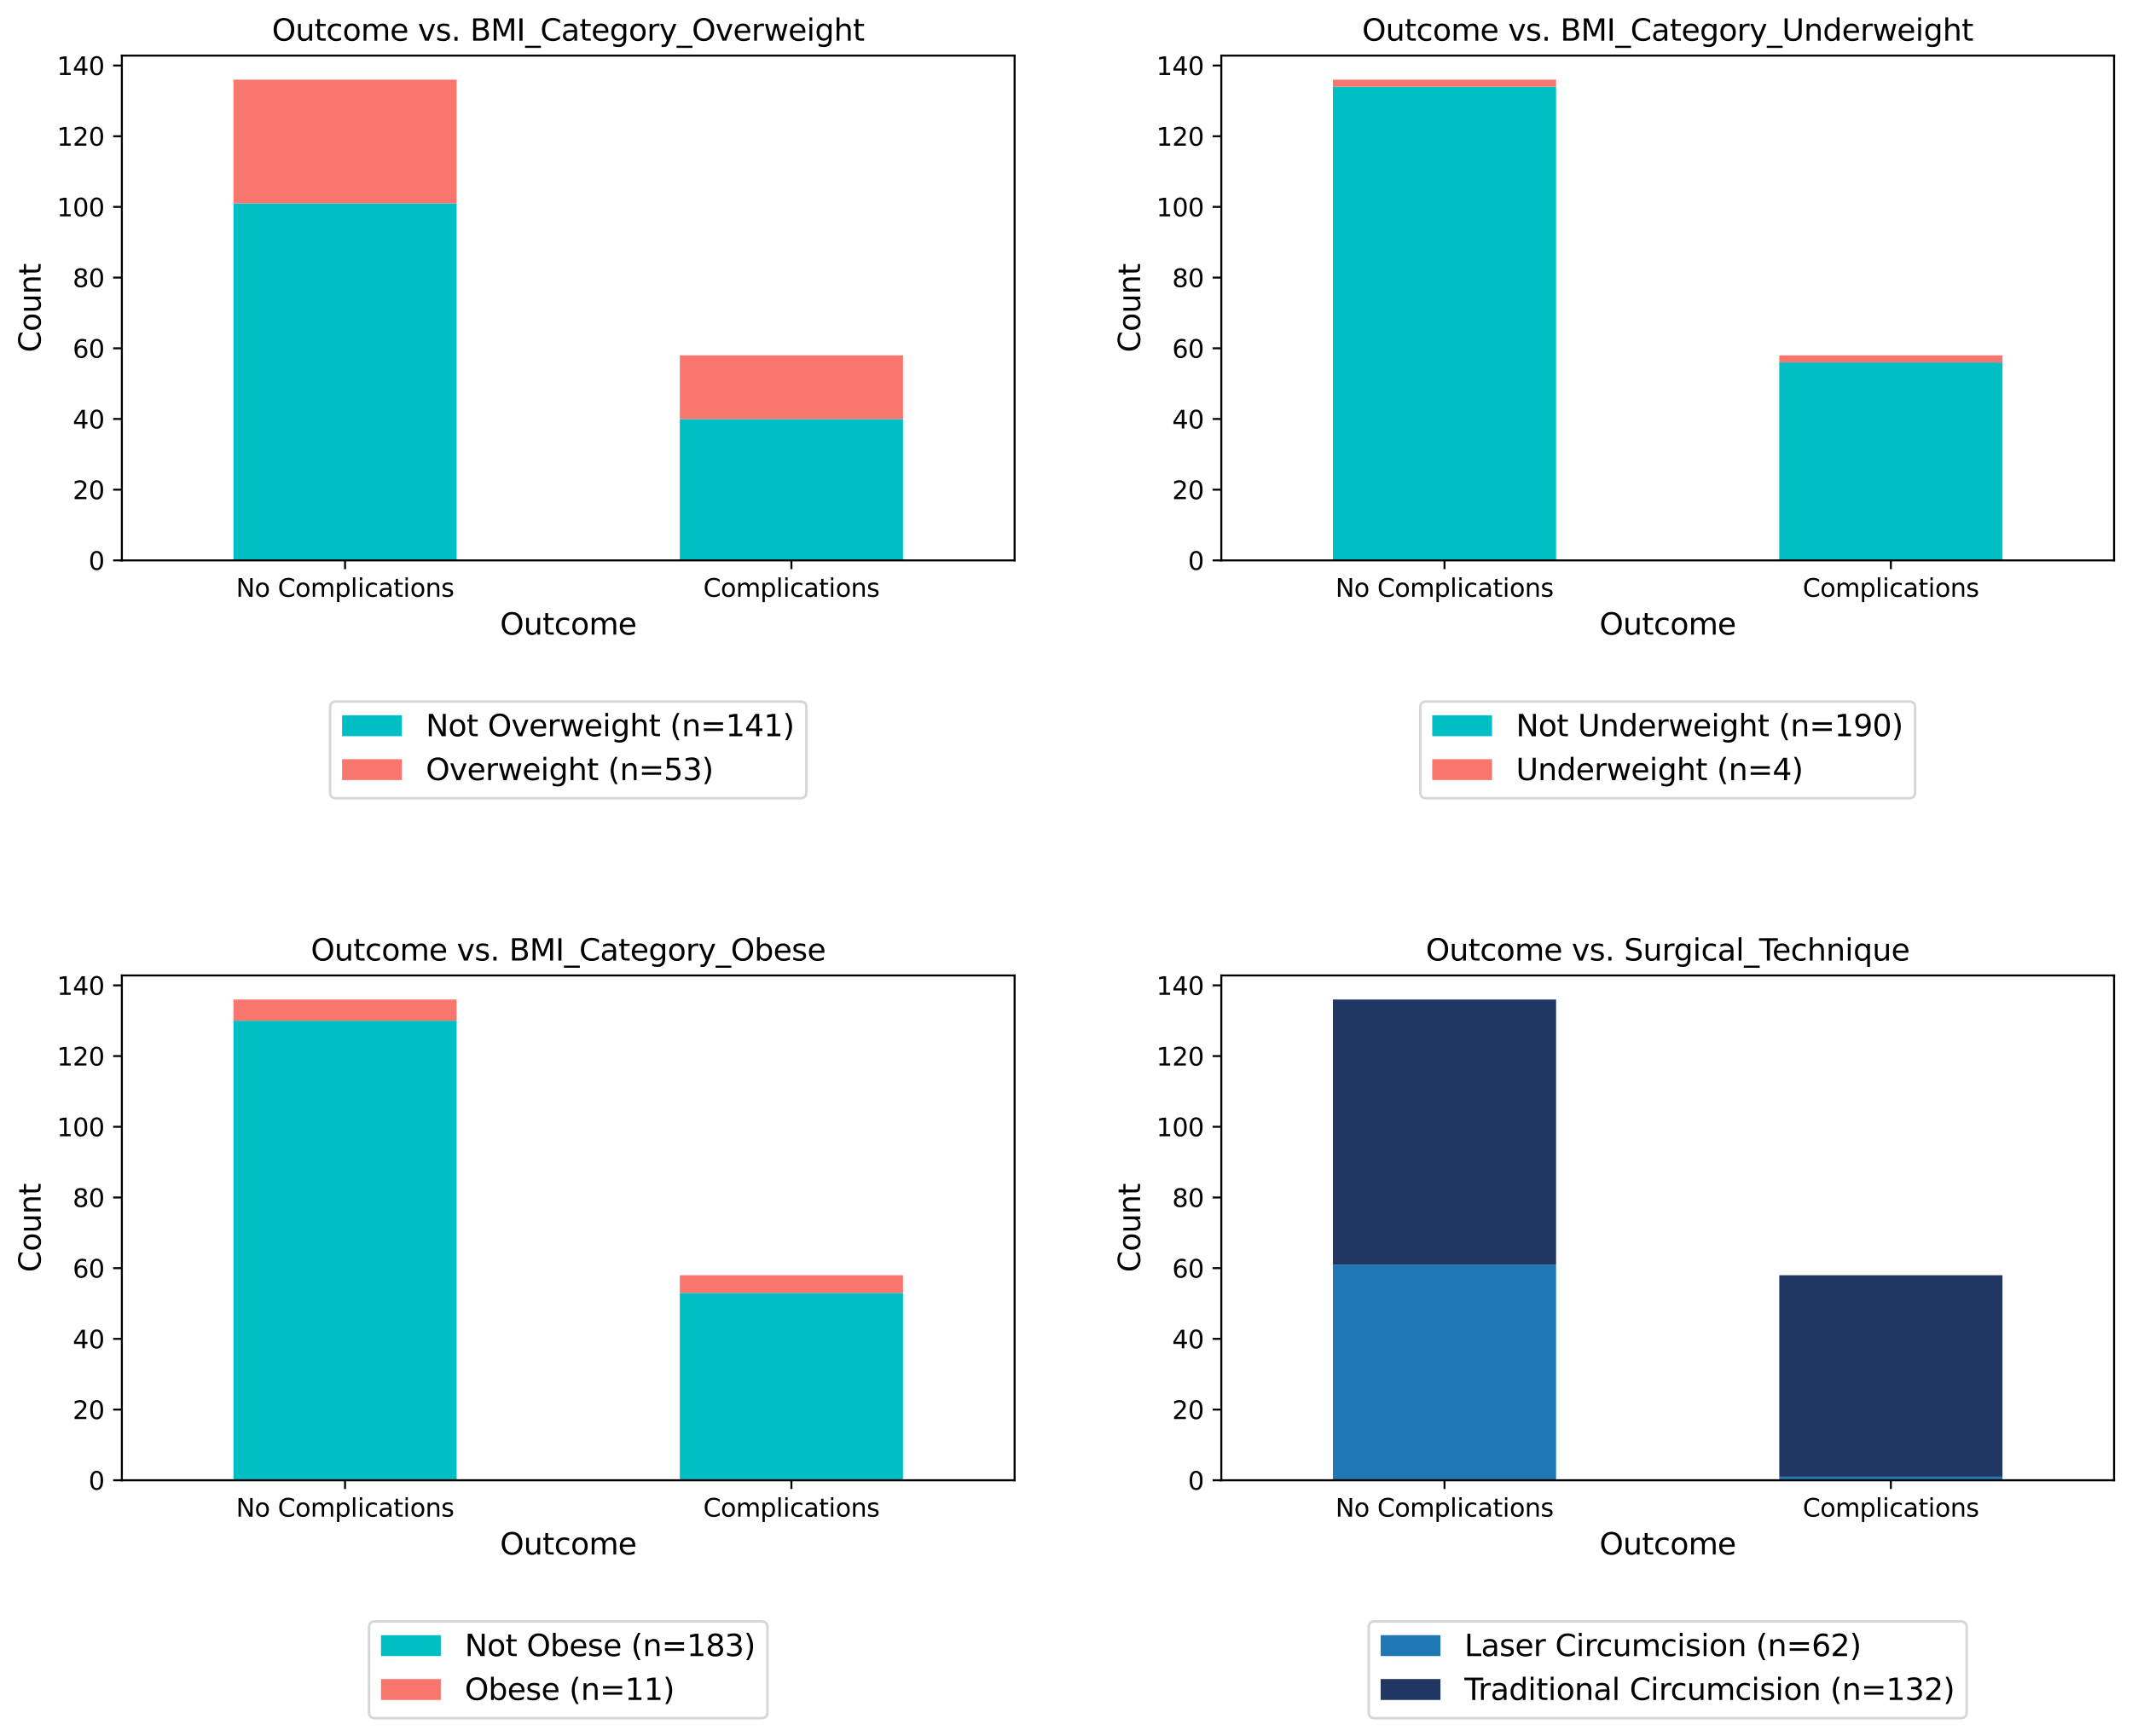 <?xml version="1.0" encoding="utf-8" standalone="no"?>
<!DOCTYPE svg PUBLIC "-//W3C//DTD SVG 1.1//EN"
  "http://www.w3.org/Graphics/SVG/1.1/DTD/svg11.dtd">
<svg xmlns:xlink="http://www.w3.org/1999/xlink" width="855.551pt" height="696.796pt" viewBox="0 0 855.551 696.796" xmlns="http://www.w3.org/2000/svg" version="1.1">
 <defs>
  <style type="text/css">*{stroke-linejoin: round; stroke-linecap: butt}</style>
 </defs>
 <g id="figure_1">
  <g id="patch_1">
   <path d="M 0 696.796 
L 855.551 696.796 
L 855.551 0 
L 0 0 
z
" style="fill: #ffffff"/>
  </g>
  <g id="axes_1">
   <g id="patch_2">
    <path d="M 48.901 224.918 
L 407.151 224.918 
L 407.151 22.318 
L 48.901 22.318 
z
" style="fill: #ffffff"/>
   </g>
   <g id="patch_3">
    <path d="M 93.683 224.918 
L 183.245 224.918 
L 183.245 81.623 
L 93.683 81.623 
z
" clip-path="url(#pc7d1a097cd)" style="fill: #00bfc4"/>
   </g>
   <g id="patch_4">
    <path d="M 272.808 224.918 
L 362.37 224.918 
L 362.37 168.167 
L 272.808 168.167 
z
" clip-path="url(#pc7d1a097cd)" style="fill: #00bfc4"/>
   </g>
   <g id="patch_5">
    <path d="M 93.683 81.623 
L 183.245 81.623 
L 183.245 31.966 
L 93.683 31.966 
z
" clip-path="url(#pc7d1a097cd)" style="fill: #f8766d"/>
   </g>
   <g id="patch_6">
    <path d="M 272.808 168.167 
L 362.37 168.167 
L 362.37 142.63 
L 272.808 142.63 
z
" clip-path="url(#pc7d1a097cd)" style="fill: #f8766d"/>
   </g>
   <g id="matplotlib.axis_1">
    <g id="xtick_1">
     <g id="line2d_1">
      <defs>
       <path id="m4f054dcde6" d="M 0 0 
L 0 3.5 
" style="stroke: #000000; stroke-width: 0.8"/>
      </defs>
      <g>
       <use xlink:href="#m4f054dcde6" x="138.464" y="224.918" style="stroke: #000000; stroke-width: 0.8"/>
      </g>
     </g>
     <g id="text_1">
      <!-- No Complications -->
      <g transform="translate(94.706 239.517) scale(0.1 -0.1)">
       <defs>
        <path id="DejaVuSans-4e" d="M 628 4666 
L 1478 4666 
L 3547 763 
L 3547 4666 
L 4159 4666 
L 4159 0 
L 3309 0 
L 1241 3903 
L 1241 0 
L 628 0 
L 628 4666 
z
" transform="scale(0.016)"/>
        <path id="DejaVuSans-6f" d="M 1959 3097 
Q 1497 3097 1228 2736 
Q 959 2375 959 1747 
Q 959 1119 1226 758 
Q 1494 397 1959 397 
Q 2419 397 2687 759 
Q 2956 1122 2956 1747 
Q 2956 2369 2687 2733 
Q 2419 3097 1959 3097 
z
M 1959 3584 
Q 2709 3584 3137 3096 
Q 3566 2609 3566 1747 
Q 3566 888 3137 398 
Q 2709 -91 1959 -91 
Q 1206 -91 779 398 
Q 353 888 353 1747 
Q 353 2609 779 3096 
Q 1206 3584 1959 3584 
z
" transform="scale(0.016)"/>
        <path id="DejaVuSans-20" transform="scale(0.016)"/>
        <path id="DejaVuSans-43" d="M 4122 4306 
L 4122 3641 
Q 3803 3938 3442 4084 
Q 3081 4231 2675 4231 
Q 1875 4231 1450 3742 
Q 1025 3253 1025 2328 
Q 1025 1406 1450 917 
Q 1875 428 2675 428 
Q 3081 428 3442 575 
Q 3803 722 4122 1019 
L 4122 359 
Q 3791 134 3420 21 
Q 3050 -91 2638 -91 
Q 1578 -91 968 557 
Q 359 1206 359 2328 
Q 359 3453 968 4101 
Q 1578 4750 2638 4750 
Q 3056 4750 3426 4639 
Q 3797 4528 4122 4306 
z
" transform="scale(0.016)"/>
        <path id="DejaVuSans-6d" d="M 3328 2828 
Q 3544 3216 3844 3400 
Q 4144 3584 4550 3584 
Q 5097 3584 5394 3201 
Q 5691 2819 5691 2113 
L 5691 0 
L 5113 0 
L 5113 2094 
Q 5113 2597 4934 2840 
Q 4756 3084 4391 3084 
Q 3944 3084 3684 2787 
Q 3425 2491 3425 1978 
L 3425 0 
L 2847 0 
L 2847 2094 
Q 2847 2600 2669 2842 
Q 2491 3084 2119 3084 
Q 1678 3084 1418 2786 
Q 1159 2488 1159 1978 
L 1159 0 
L 581 0 
L 581 3500 
L 1159 3500 
L 1159 2956 
Q 1356 3278 1631 3431 
Q 1906 3584 2284 3584 
Q 2666 3584 2933 3390 
Q 3200 3197 3328 2828 
z
" transform="scale(0.016)"/>
        <path id="DejaVuSans-70" d="M 1159 525 
L 1159 -1331 
L 581 -1331 
L 581 3500 
L 1159 3500 
L 1159 2969 
Q 1341 3281 1617 3432 
Q 1894 3584 2278 3584 
Q 2916 3584 3314 3078 
Q 3713 2572 3713 1747 
Q 3713 922 3314 415 
Q 2916 -91 2278 -91 
Q 1894 -91 1617 61 
Q 1341 213 1159 525 
z
M 3116 1747 
Q 3116 2381 2855 2742 
Q 2594 3103 2138 3103 
Q 1681 3103 1420 2742 
Q 1159 2381 1159 1747 
Q 1159 1113 1420 752 
Q 1681 391 2138 391 
Q 2594 391 2855 752 
Q 3116 1113 3116 1747 
z
" transform="scale(0.016)"/>
        <path id="DejaVuSans-6c" d="M 603 4863 
L 1178 4863 
L 1178 0 
L 603 0 
L 603 4863 
z
" transform="scale(0.016)"/>
        <path id="DejaVuSans-69" d="M 603 3500 
L 1178 3500 
L 1178 0 
L 603 0 
L 603 3500 
z
M 603 4863 
L 1178 4863 
L 1178 4134 
L 603 4134 
L 603 4863 
z
" transform="scale(0.016)"/>
        <path id="DejaVuSans-63" d="M 3122 3366 
L 3122 2828 
Q 2878 2963 2633 3030 
Q 2388 3097 2138 3097 
Q 1578 3097 1268 2742 
Q 959 2388 959 1747 
Q 959 1106 1268 751 
Q 1578 397 2138 397 
Q 2388 397 2633 464 
Q 2878 531 3122 666 
L 3122 134 
Q 2881 22 2623 -34 
Q 2366 -91 2075 -91 
Q 1284 -91 818 406 
Q 353 903 353 1747 
Q 353 2603 823 3093 
Q 1294 3584 2113 3584 
Q 2378 3584 2631 3529 
Q 2884 3475 3122 3366 
z
" transform="scale(0.016)"/>
        <path id="DejaVuSans-61" d="M 2194 1759 
Q 1497 1759 1228 1600 
Q 959 1441 959 1056 
Q 959 750 1161 570 
Q 1363 391 1709 391 
Q 2188 391 2477 730 
Q 2766 1069 2766 1631 
L 2766 1759 
L 2194 1759 
z
M 3341 1997 
L 3341 0 
L 2766 0 
L 2766 531 
Q 2569 213 2275 61 
Q 1981 -91 1556 -91 
Q 1019 -91 701 211 
Q 384 513 384 1019 
Q 384 1609 779 1909 
Q 1175 2209 1959 2209 
L 2766 2209 
L 2766 2266 
Q 2766 2663 2505 2880 
Q 2244 3097 1772 3097 
Q 1472 3097 1187 3025 
Q 903 2953 641 2809 
L 641 3341 
Q 956 3463 1253 3523 
Q 1550 3584 1831 3584 
Q 2591 3584 2966 3190 
Q 3341 2797 3341 1997 
z
" transform="scale(0.016)"/>
        <path id="DejaVuSans-74" d="M 1172 4494 
L 1172 3500 
L 2356 3500 
L 2356 3053 
L 1172 3053 
L 1172 1153 
Q 1172 725 1289 603 
Q 1406 481 1766 481 
L 2356 481 
L 2356 0 
L 1766 0 
Q 1100 0 847 248 
Q 594 497 594 1153 
L 594 3053 
L 172 3053 
L 172 3500 
L 594 3500 
L 594 4494 
L 1172 4494 
z
" transform="scale(0.016)"/>
        <path id="DejaVuSans-6e" d="M 3513 2113 
L 3513 0 
L 2938 0 
L 2938 2094 
Q 2938 2591 2744 2837 
Q 2550 3084 2163 3084 
Q 1697 3084 1428 2787 
Q 1159 2491 1159 1978 
L 1159 0 
L 581 0 
L 581 3500 
L 1159 3500 
L 1159 2956 
Q 1366 3272 1645 3428 
Q 1925 3584 2291 3584 
Q 2894 3584 3203 3211 
Q 3513 2838 3513 2113 
z
" transform="scale(0.016)"/>
        <path id="DejaVuSans-73" d="M 2834 3397 
L 2834 2853 
Q 2591 2978 2328 3040 
Q 2066 3103 1784 3103 
Q 1356 3103 1142 2972 
Q 928 2841 928 2578 
Q 928 2378 1081 2264 
Q 1234 2150 1697 2047 
L 1894 2003 
Q 2506 1872 2764 1633 
Q 3022 1394 3022 966 
Q 3022 478 2636 193 
Q 2250 -91 1575 -91 
Q 1294 -91 989 -36 
Q 684 19 347 128 
L 347 722 
Q 666 556 975 473 
Q 1284 391 1588 391 
Q 1994 391 2212 530 
Q 2431 669 2431 922 
Q 2431 1156 2273 1281 
Q 2116 1406 1581 1522 
L 1381 1569 
Q 847 1681 609 1914 
Q 372 2147 372 2553 
Q 372 3047 722 3315 
Q 1072 3584 1716 3584 
Q 2034 3584 2315 3537 
Q 2597 3491 2834 3397 
z
" transform="scale(0.016)"/>
       </defs>
       <use xlink:href="#DejaVuSans-4e"/>
       <use xlink:href="#DejaVuSans-6f" x="74.805"/>
       <use xlink:href="#DejaVuSans-20" x="135.986"/>
       <use xlink:href="#DejaVuSans-43" x="167.773"/>
       <use xlink:href="#DejaVuSans-6f" x="237.598"/>
       <use xlink:href="#DejaVuSans-6d" x="298.779"/>
       <use xlink:href="#DejaVuSans-70" x="396.191"/>
       <use xlink:href="#DejaVuSans-6c" x="459.668"/>
       <use xlink:href="#DejaVuSans-69" x="487.451"/>
       <use xlink:href="#DejaVuSans-63" x="515.234"/>
       <use xlink:href="#DejaVuSans-61" x="570.215"/>
       <use xlink:href="#DejaVuSans-74" x="631.494"/>
       <use xlink:href="#DejaVuSans-69" x="670.703"/>
       <use xlink:href="#DejaVuSans-6f" x="698.486"/>
       <use xlink:href="#DejaVuSans-6e" x="759.668"/>
       <use xlink:href="#DejaVuSans-73" x="823.047"/>
      </g>
     </g>
    </g>
    <g id="xtick_2">
     <g id="line2d_2">
      <g>
       <use xlink:href="#m4f054dcde6" x="317.589" y="224.918" style="stroke: #000000; stroke-width: 0.8"/>
      </g>
     </g>
     <g id="text_2">
      <!-- Complications -->
      <g transform="translate(282.22 239.517) scale(0.1 -0.1)">
       <use xlink:href="#DejaVuSans-43"/>
       <use xlink:href="#DejaVuSans-6f" x="69.824"/>
       <use xlink:href="#DejaVuSans-6d" x="131.006"/>
       <use xlink:href="#DejaVuSans-70" x="228.418"/>
       <use xlink:href="#DejaVuSans-6c" x="291.895"/>
       <use xlink:href="#DejaVuSans-69" x="319.678"/>
       <use xlink:href="#DejaVuSans-63" x="347.461"/>
       <use xlink:href="#DejaVuSans-61" x="402.441"/>
       <use xlink:href="#DejaVuSans-74" x="463.721"/>
       <use xlink:href="#DejaVuSans-69" x="502.93"/>
       <use xlink:href="#DejaVuSans-6f" x="530.713"/>
       <use xlink:href="#DejaVuSans-6e" x="591.895"/>
       <use xlink:href="#DejaVuSans-73" x="655.273"/>
      </g>
     </g>
    </g>
    <g id="text_3">
     <!-- Outcome -->
     <g transform="translate(200.642 254.714) scale(0.12 -0.12)">
      <defs>
       <path id="DejaVuSans-4f" d="M 2522 4238 
Q 1834 4238 1429 3725 
Q 1025 3213 1025 2328 
Q 1025 1447 1429 934 
Q 1834 422 2522 422 
Q 3209 422 3611 934 
Q 4013 1447 4013 2328 
Q 4013 3213 3611 3725 
Q 3209 4238 2522 4238 
z
M 2522 4750 
Q 3503 4750 4090 4092 
Q 4678 3434 4678 2328 
Q 4678 1225 4090 567 
Q 3503 -91 2522 -91 
Q 1538 -91 948 565 
Q 359 1222 359 2328 
Q 359 3434 948 4092 
Q 1538 4750 2522 4750 
z
" transform="scale(0.016)"/>
       <path id="DejaVuSans-75" d="M 544 1381 
L 544 3500 
L 1119 3500 
L 1119 1403 
Q 1119 906 1312 657 
Q 1506 409 1894 409 
Q 2359 409 2629 706 
Q 2900 1003 2900 1516 
L 2900 3500 
L 3475 3500 
L 3475 0 
L 2900 0 
L 2900 538 
Q 2691 219 2414 64 
Q 2138 -91 1772 -91 
Q 1169 -91 856 284 
Q 544 659 544 1381 
z
M 1991 3584 
L 1991 3584 
z
" transform="scale(0.016)"/>
       <path id="DejaVuSans-65" d="M 3597 1894 
L 3597 1613 
L 953 1613 
Q 991 1019 1311 708 
Q 1631 397 2203 397 
Q 2534 397 2845 478 
Q 3156 559 3463 722 
L 3463 178 
Q 3153 47 2828 -22 
Q 2503 -91 2169 -91 
Q 1331 -91 842 396 
Q 353 884 353 1716 
Q 353 2575 817 3079 
Q 1281 3584 2069 3584 
Q 2775 3584 3186 3129 
Q 3597 2675 3597 1894 
z
M 3022 2063 
Q 3016 2534 2758 2815 
Q 2500 3097 2075 3097 
Q 1594 3097 1305 2825 
Q 1016 2553 972 2059 
L 3022 2063 
z
" transform="scale(0.016)"/>
      </defs>
      <use xlink:href="#DejaVuSans-4f"/>
      <use xlink:href="#DejaVuSans-75" x="78.711"/>
      <use xlink:href="#DejaVuSans-74" x="142.09"/>
      <use xlink:href="#DejaVuSans-63" x="181.299"/>
      <use xlink:href="#DejaVuSans-6f" x="236.279"/>
      <use xlink:href="#DejaVuSans-6d" x="297.461"/>
      <use xlink:href="#DejaVuSans-65" x="394.873"/>
     </g>
    </g>
   </g>
   <g id="matplotlib.axis_2">
    <g id="ytick_1">
     <g id="line2d_3">
      <defs>
       <path id="m6ddf87e6fb" d="M 0 0 
L -3.5 0 
" style="stroke: #000000; stroke-width: 0.8"/>
      </defs>
      <g>
       <use xlink:href="#m6ddf87e6fb" x="48.901" y="224.918" style="stroke: #000000; stroke-width: 0.8"/>
      </g>
     </g>
     <g id="text_4">
      <!-- 0 -->
      <g transform="translate(35.539 228.717) scale(0.1 -0.1)">
       <defs>
        <path id="DejaVuSans-30" d="M 2034 4250 
Q 1547 4250 1301 3770 
Q 1056 3291 1056 2328 
Q 1056 1369 1301 889 
Q 1547 409 2034 409 
Q 2525 409 2770 889 
Q 3016 1369 3016 2328 
Q 3016 3291 2770 3770 
Q 2525 4250 2034 4250 
z
M 2034 4750 
Q 2819 4750 3233 4129 
Q 3647 3509 3647 2328 
Q 3647 1150 3233 529 
Q 2819 -91 2034 -91 
Q 1250 -91 836 529 
Q 422 1150 422 2328 
Q 422 3509 836 4129 
Q 1250 4750 2034 4750 
z
" transform="scale(0.016)"/>
       </defs>
       <use xlink:href="#DejaVuSans-30"/>
      </g>
     </g>
    </g>
    <g id="ytick_2">
     <g id="line2d_4">
      <g>
       <use xlink:href="#m6ddf87e6fb" x="48.901" y="196.543" style="stroke: #000000; stroke-width: 0.8"/>
      </g>
     </g>
     <g id="text_5">
      <!-- 20 -->
      <g transform="translate(29.176 200.342) scale(0.1 -0.1)">
       <defs>
        <path id="DejaVuSans-32" d="M 1228 531 
L 3431 531 
L 3431 0 
L 469 0 
L 469 531 
Q 828 903 1448 1529 
Q 2069 2156 2228 2338 
Q 2531 2678 2651 2914 
Q 2772 3150 2772 3378 
Q 2772 3750 2511 3984 
Q 2250 4219 1831 4219 
Q 1534 4219 1204 4116 
Q 875 4013 500 3803 
L 500 4441 
Q 881 4594 1212 4672 
Q 1544 4750 1819 4750 
Q 2544 4750 2975 4387 
Q 3406 4025 3406 3419 
Q 3406 3131 3298 2873 
Q 3191 2616 2906 2266 
Q 2828 2175 2409 1742 
Q 1991 1309 1228 531 
z
" transform="scale(0.016)"/>
       </defs>
       <use xlink:href="#DejaVuSans-32"/>
       <use xlink:href="#DejaVuSans-30" x="63.623"/>
      </g>
     </g>
    </g>
    <g id="ytick_3">
     <g id="line2d_5">
      <g>
       <use xlink:href="#m6ddf87e6fb" x="48.901" y="168.167" style="stroke: #000000; stroke-width: 0.8"/>
      </g>
     </g>
     <g id="text_6">
      <!-- 40 -->
      <g transform="translate(29.176 171.967) scale(0.1 -0.1)">
       <defs>
        <path id="DejaVuSans-34" d="M 2419 4116 
L 825 1625 
L 2419 1625 
L 2419 4116 
z
M 2253 4666 
L 3047 4666 
L 3047 1625 
L 3713 1625 
L 3713 1100 
L 3047 1100 
L 3047 0 
L 2419 0 
L 2419 1100 
L 313 1100 
L 313 1709 
L 2253 4666 
z
" transform="scale(0.016)"/>
       </defs>
       <use xlink:href="#DejaVuSans-34"/>
       <use xlink:href="#DejaVuSans-30" x="63.623"/>
      </g>
     </g>
    </g>
    <g id="ytick_4">
     <g id="line2d_6">
      <g>
       <use xlink:href="#m6ddf87e6fb" x="48.901" y="139.792" style="stroke: #000000; stroke-width: 0.8"/>
      </g>
     </g>
     <g id="text_7">
      <!-- 60 -->
      <g transform="translate(29.176 143.591) scale(0.1 -0.1)">
       <defs>
        <path id="DejaVuSans-36" d="M 2113 2584 
Q 1688 2584 1439 2293 
Q 1191 2003 1191 1497 
Q 1191 994 1439 701 
Q 1688 409 2113 409 
Q 2538 409 2786 701 
Q 3034 994 3034 1497 
Q 3034 2003 2786 2293 
Q 2538 2584 2113 2584 
z
M 3366 4563 
L 3366 3988 
Q 3128 4100 2886 4159 
Q 2644 4219 2406 4219 
Q 1781 4219 1451 3797 
Q 1122 3375 1075 2522 
Q 1259 2794 1537 2939 
Q 1816 3084 2150 3084 
Q 2853 3084 3261 2657 
Q 3669 2231 3669 1497 
Q 3669 778 3244 343 
Q 2819 -91 2113 -91 
Q 1303 -91 875 529 
Q 447 1150 447 2328 
Q 447 3434 972 4092 
Q 1497 4750 2381 4750 
Q 2619 4750 2861 4703 
Q 3103 4656 3366 4563 
z
" transform="scale(0.016)"/>
       </defs>
       <use xlink:href="#DejaVuSans-36"/>
       <use xlink:href="#DejaVuSans-30" x="63.623"/>
      </g>
     </g>
    </g>
    <g id="ytick_5">
     <g id="line2d_7">
      <g>
       <use xlink:href="#m6ddf87e6fb" x="48.901" y="111.417" style="stroke: #000000; stroke-width: 0.8"/>
      </g>
     </g>
     <g id="text_8">
      <!-- 80 -->
      <g transform="translate(29.176 115.216) scale(0.1 -0.1)">
       <defs>
        <path id="DejaVuSans-38" d="M 2034 2216 
Q 1584 2216 1326 1975 
Q 1069 1734 1069 1313 
Q 1069 891 1326 650 
Q 1584 409 2034 409 
Q 2484 409 2743 651 
Q 3003 894 3003 1313 
Q 3003 1734 2745 1975 
Q 2488 2216 2034 2216 
z
M 1403 2484 
Q 997 2584 770 2862 
Q 544 3141 544 3541 
Q 544 4100 942 4425 
Q 1341 4750 2034 4750 
Q 2731 4750 3128 4425 
Q 3525 4100 3525 3541 
Q 3525 3141 3298 2862 
Q 3072 2584 2669 2484 
Q 3125 2378 3379 2068 
Q 3634 1759 3634 1313 
Q 3634 634 3220 271 
Q 2806 -91 2034 -91 
Q 1263 -91 848 271 
Q 434 634 434 1313 
Q 434 1759 690 2068 
Q 947 2378 1403 2484 
z
M 1172 3481 
Q 1172 3119 1398 2916 
Q 1625 2713 2034 2713 
Q 2441 2713 2670 2916 
Q 2900 3119 2900 3481 
Q 2900 3844 2670 4047 
Q 2441 4250 2034 4250 
Q 1625 4250 1398 4047 
Q 1172 3844 1172 3481 
z
" transform="scale(0.016)"/>
       </defs>
       <use xlink:href="#DejaVuSans-38"/>
       <use xlink:href="#DejaVuSans-30" x="63.623"/>
      </g>
     </g>
    </g>
    <g id="ytick_6">
     <g id="line2d_8">
      <g>
       <use xlink:href="#m6ddf87e6fb" x="48.901" y="83.041" style="stroke: #000000; stroke-width: 0.8"/>
      </g>
     </g>
     <g id="text_9">
      <!-- 100 -->
      <g transform="translate(22.814 86.841) scale(0.1 -0.1)">
       <defs>
        <path id="DejaVuSans-31" d="M 794 531 
L 1825 531 
L 1825 4091 
L 703 3866 
L 703 4441 
L 1819 4666 
L 2450 4666 
L 2450 531 
L 3481 531 
L 3481 0 
L 794 0 
L 794 531 
z
" transform="scale(0.016)"/>
       </defs>
       <use xlink:href="#DejaVuSans-31"/>
       <use xlink:href="#DejaVuSans-30" x="63.623"/>
       <use xlink:href="#DejaVuSans-30" x="127.246"/>
      </g>
     </g>
    </g>
    <g id="ytick_7">
     <g id="line2d_9">
      <g>
       <use xlink:href="#m6ddf87e6fb" x="48.901" y="54.666" style="stroke: #000000; stroke-width: 0.8"/>
      </g>
     </g>
     <g id="text_10">
      <!-- 120 -->
      <g transform="translate(22.814 58.465) scale(0.1 -0.1)">
       <use xlink:href="#DejaVuSans-31"/>
       <use xlink:href="#DejaVuSans-32" x="63.623"/>
       <use xlink:href="#DejaVuSans-30" x="127.246"/>
      </g>
     </g>
    </g>
    <g id="ytick_8">
     <g id="line2d_10">
      <g>
       <use xlink:href="#m6ddf87e6fb" x="48.901" y="26.291" style="stroke: #000000; stroke-width: 0.8"/>
      </g>
     </g>
     <g id="text_11">
      <!-- 140 -->
      <g transform="translate(22.814 30.09) scale(0.1 -0.1)">
       <use xlink:href="#DejaVuSans-31"/>
       <use xlink:href="#DejaVuSans-34" x="63.623"/>
       <use xlink:href="#DejaVuSans-30" x="127.246"/>
      </g>
     </g>
    </g>
    <g id="text_12">
     <!-- Count -->
     <g transform="translate(16.318 141.436) rotate(-90) scale(0.12 -0.12)">
      <use xlink:href="#DejaVuSans-43"/>
      <use xlink:href="#DejaVuSans-6f" x="69.824"/>
      <use xlink:href="#DejaVuSans-75" x="131.006"/>
      <use xlink:href="#DejaVuSans-6e" x="194.385"/>
      <use xlink:href="#DejaVuSans-74" x="257.764"/>
     </g>
    </g>
   </g>
   <g id="patch_7">
    <path d="M 48.901 224.918 
L 48.901 22.318 
" style="fill: none; stroke: #000000; stroke-width: 0.8; stroke-linejoin: miter; stroke-linecap: square"/>
   </g>
   <g id="patch_8">
    <path d="M 407.151 224.918 
L 407.151 22.318 
" style="fill: none; stroke: #000000; stroke-width: 0.8; stroke-linejoin: miter; stroke-linecap: square"/>
   </g>
   <g id="patch_9">
    <path d="M 48.901 224.918 
L 407.151 224.918 
" style="fill: none; stroke: #000000; stroke-width: 0.8; stroke-linejoin: miter; stroke-linecap: square"/>
   </g>
   <g id="patch_10">
    <path d="M 48.901 22.318 
L 407.151 22.318 
" style="fill: none; stroke: #000000; stroke-width: 0.8; stroke-linejoin: miter; stroke-linecap: square"/>
   </g>
   <g id="text_13">
    <!-- Outcome vs. BMI_Category_Overweight -->
    <g transform="translate(109.11 16.318) scale(0.12 -0.12)">
     <defs>
      <path id="DejaVuSans-76" d="M 191 3500 
L 800 3500 
L 1894 563 
L 2988 3500 
L 3597 3500 
L 2284 0 
L 1503 0 
L 191 3500 
z
" transform="scale(0.016)"/>
      <path id="DejaVuSans-2e" d="M 684 794 
L 1344 794 
L 1344 0 
L 684 0 
L 684 794 
z
" transform="scale(0.016)"/>
      <path id="DejaVuSans-42" d="M 1259 2228 
L 1259 519 
L 2272 519 
Q 2781 519 3026 730 
Q 3272 941 3272 1375 
Q 3272 1813 3026 2020 
Q 2781 2228 2272 2228 
L 1259 2228 
z
M 1259 4147 
L 1259 2741 
L 2194 2741 
Q 2656 2741 2882 2914 
Q 3109 3088 3109 3444 
Q 3109 3797 2882 3972 
Q 2656 4147 2194 4147 
L 1259 4147 
z
M 628 4666 
L 2241 4666 
Q 2963 4666 3353 4366 
Q 3744 4066 3744 3513 
Q 3744 3084 3544 2831 
Q 3344 2578 2956 2516 
Q 3422 2416 3680 2098 
Q 3938 1781 3938 1306 
Q 3938 681 3513 340 
Q 3088 0 2303 0 
L 628 0 
L 628 4666 
z
" transform="scale(0.016)"/>
      <path id="DejaVuSans-4d" d="M 628 4666 
L 1569 4666 
L 2759 1491 
L 3956 4666 
L 4897 4666 
L 4897 0 
L 4281 0 
L 4281 4097 
L 3078 897 
L 2444 897 
L 1241 4097 
L 1241 0 
L 628 0 
L 628 4666 
z
" transform="scale(0.016)"/>
      <path id="DejaVuSans-49" d="M 628 4666 
L 1259 4666 
L 1259 0 
L 628 0 
L 628 4666 
z
" transform="scale(0.016)"/>
      <path id="DejaVuSans-5f" d="M 3263 -1063 
L 3263 -1509 
L -63 -1509 
L -63 -1063 
L 3263 -1063 
z
" transform="scale(0.016)"/>
      <path id="DejaVuSans-67" d="M 2906 1791 
Q 2906 2416 2648 2759 
Q 2391 3103 1925 3103 
Q 1463 3103 1205 2759 
Q 947 2416 947 1791 
Q 947 1169 1205 825 
Q 1463 481 1925 481 
Q 2391 481 2648 825 
Q 2906 1169 2906 1791 
z
M 3481 434 
Q 3481 -459 3084 -895 
Q 2688 -1331 1869 -1331 
Q 1566 -1331 1297 -1286 
Q 1028 -1241 775 -1147 
L 775 -588 
Q 1028 -725 1275 -790 
Q 1522 -856 1778 -856 
Q 2344 -856 2625 -561 
Q 2906 -266 2906 331 
L 2906 616 
Q 2728 306 2450 153 
Q 2172 0 1784 0 
Q 1141 0 747 490 
Q 353 981 353 1791 
Q 353 2603 747 3093 
Q 1141 3584 1784 3584 
Q 2172 3584 2450 3431 
Q 2728 3278 2906 2969 
L 2906 3500 
L 3481 3500 
L 3481 434 
z
" transform="scale(0.016)"/>
      <path id="DejaVuSans-72" d="M 2631 2963 
Q 2534 3019 2420 3045 
Q 2306 3072 2169 3072 
Q 1681 3072 1420 2755 
Q 1159 2438 1159 1844 
L 1159 0 
L 581 0 
L 581 3500 
L 1159 3500 
L 1159 2956 
Q 1341 3275 1631 3429 
Q 1922 3584 2338 3584 
Q 2397 3584 2469 3576 
Q 2541 3569 2628 3553 
L 2631 2963 
z
" transform="scale(0.016)"/>
      <path id="DejaVuSans-79" d="M 2059 -325 
Q 1816 -950 1584 -1140 
Q 1353 -1331 966 -1331 
L 506 -1331 
L 506 -850 
L 844 -850 
Q 1081 -850 1212 -737 
Q 1344 -625 1503 -206 
L 1606 56 
L 191 3500 
L 800 3500 
L 1894 763 
L 2988 3500 
L 3597 3500 
L 2059 -325 
z
" transform="scale(0.016)"/>
      <path id="DejaVuSans-77" d="M 269 3500 
L 844 3500 
L 1563 769 
L 2278 3500 
L 2956 3500 
L 3675 769 
L 4391 3500 
L 4966 3500 
L 4050 0 
L 3372 0 
L 2619 2869 
L 1863 0 
L 1184 0 
L 269 3500 
z
" transform="scale(0.016)"/>
      <path id="DejaVuSans-68" d="M 3513 2113 
L 3513 0 
L 2938 0 
L 2938 2094 
Q 2938 2591 2744 2837 
Q 2550 3084 2163 3084 
Q 1697 3084 1428 2787 
Q 1159 2491 1159 1978 
L 1159 0 
L 581 0 
L 581 4863 
L 1159 4863 
L 1159 2956 
Q 1366 3272 1645 3428 
Q 1925 3584 2291 3584 
Q 2894 3584 3203 3211 
Q 3513 2838 3513 2113 
z
" transform="scale(0.016)"/>
     </defs>
     <use xlink:href="#DejaVuSans-4f"/>
     <use xlink:href="#DejaVuSans-75" x="78.711"/>
     <use xlink:href="#DejaVuSans-74" x="142.09"/>
     <use xlink:href="#DejaVuSans-63" x="181.299"/>
     <use xlink:href="#DejaVuSans-6f" x="236.279"/>
     <use xlink:href="#DejaVuSans-6d" x="297.461"/>
     <use xlink:href="#DejaVuSans-65" x="394.873"/>
     <use xlink:href="#DejaVuSans-20" x="456.396"/>
     <use xlink:href="#DejaVuSans-76" x="488.184"/>
     <use xlink:href="#DejaVuSans-73" x="547.363"/>
     <use xlink:href="#DejaVuSans-2e" x="599.463"/>
     <use xlink:href="#DejaVuSans-20" x="631.25"/>
     <use xlink:href="#DejaVuSans-42" x="663.037"/>
     <use xlink:href="#DejaVuSans-4d" x="731.641"/>
     <use xlink:href="#DejaVuSans-49" x="817.92"/>
     <use xlink:href="#DejaVuSans-5f" x="847.412"/>
     <use xlink:href="#DejaVuSans-43" x="897.412"/>
     <use xlink:href="#DejaVuSans-61" x="967.236"/>
     <use xlink:href="#DejaVuSans-74" x="1028.516"/>
     <use xlink:href="#DejaVuSans-65" x="1067.725"/>
     <use xlink:href="#DejaVuSans-67" x="1129.248"/>
     <use xlink:href="#DejaVuSans-6f" x="1192.725"/>
     <use xlink:href="#DejaVuSans-72" x="1253.906"/>
     <use xlink:href="#DejaVuSans-79" x="1295.02"/>
     <use xlink:href="#DejaVuSans-5f" x="1354.199"/>
     <use xlink:href="#DejaVuSans-4f" x="1404.199"/>
     <use xlink:href="#DejaVuSans-76" x="1482.91"/>
     <use xlink:href="#DejaVuSans-65" x="1542.09"/>
     <use xlink:href="#DejaVuSans-72" x="1603.613"/>
     <use xlink:href="#DejaVuSans-77" x="1644.727"/>
     <use xlink:href="#DejaVuSans-65" x="1726.514"/>
     <use xlink:href="#DejaVuSans-69" x="1788.037"/>
     <use xlink:href="#DejaVuSans-67" x="1815.82"/>
     <use xlink:href="#DejaVuSans-68" x="1879.297"/>
     <use xlink:href="#DejaVuSans-74" x="1942.676"/>
    </g>
   </g>
   <g id="legend_1">
    <g id="patch_11">
     <path d="M 134.873 320.396 
L 321.179 320.396 
Q 323.579 320.396 323.579 317.996 
L 323.579 283.968 
Q 323.579 281.568 321.179 281.568 
L 134.873 281.568 
Q 132.473 281.568 132.473 283.968 
L 132.473 317.996 
Q 132.473 320.396 134.873 320.396 
z
" style="fill: #ffffff; opacity: 0.8; stroke: #cccccc; stroke-linejoin: miter"/>
    </g>
    <g id="patch_12">
     <path d="M 137.273 295.486 
L 161.273 295.486 
L 161.273 287.086 
L 137.273 287.086 
z
" style="fill: #00bfc4"/>
    </g>
    <g id="text_14">
     <!-- Not Overweight (n=141) -->
     <g transform="translate(170.873 295.486) scale(0.12 -0.12)">
      <defs>
       <path id="DejaVuSans-28" d="M 1984 4856 
Q 1566 4138 1362 3434 
Q 1159 2731 1159 2009 
Q 1159 1288 1364 580 
Q 1569 -128 1984 -844 
L 1484 -844 
Q 1016 -109 783 600 
Q 550 1309 550 2009 
Q 550 2706 781 3412 
Q 1013 4119 1484 4856 
L 1984 4856 
z
" transform="scale(0.016)"/>
       <path id="DejaVuSans-3d" d="M 678 2906 
L 4684 2906 
L 4684 2381 
L 678 2381 
L 678 2906 
z
M 678 1631 
L 4684 1631 
L 4684 1100 
L 678 1100 
L 678 1631 
z
" transform="scale(0.016)"/>
       <path id="DejaVuSans-29" d="M 513 4856 
L 1013 4856 
Q 1481 4119 1714 3412 
Q 1947 2706 1947 2009 
Q 1947 1309 1714 600 
Q 1481 -109 1013 -844 
L 513 -844 
Q 928 -128 1133 580 
Q 1338 1288 1338 2009 
Q 1338 2731 1133 3434 
Q 928 4138 513 4856 
z
" transform="scale(0.016)"/>
      </defs>
      <use xlink:href="#DejaVuSans-4e"/>
      <use xlink:href="#DejaVuSans-6f" x="74.805"/>
      <use xlink:href="#DejaVuSans-74" x="135.986"/>
      <use xlink:href="#DejaVuSans-20" x="175.195"/>
      <use xlink:href="#DejaVuSans-4f" x="206.982"/>
      <use xlink:href="#DejaVuSans-76" x="285.693"/>
      <use xlink:href="#DejaVuSans-65" x="344.873"/>
      <use xlink:href="#DejaVuSans-72" x="406.396"/>
      <use xlink:href="#DejaVuSans-77" x="447.51"/>
      <use xlink:href="#DejaVuSans-65" x="529.297"/>
      <use xlink:href="#DejaVuSans-69" x="590.82"/>
      <use xlink:href="#DejaVuSans-67" x="618.604"/>
      <use xlink:href="#DejaVuSans-68" x="682.08"/>
      <use xlink:href="#DejaVuSans-74" x="745.459"/>
      <use xlink:href="#DejaVuSans-20" x="784.668"/>
      <use xlink:href="#DejaVuSans-28" x="816.455"/>
      <use xlink:href="#DejaVuSans-6e" x="855.469"/>
      <use xlink:href="#DejaVuSans-3d" x="918.848"/>
      <use xlink:href="#DejaVuSans-31" x="1002.637"/>
      <use xlink:href="#DejaVuSans-34" x="1066.26"/>
      <use xlink:href="#DejaVuSans-31" x="1129.883"/>
      <use xlink:href="#DejaVuSans-29" x="1193.506"/>
     </g>
    </g>
    <g id="patch_13">
     <path d="M 137.273 313.1 
L 161.273 313.1 
L 161.273 304.7 
L 137.273 304.7 
z
" style="fill: #f8766d"/>
    </g>
    <g id="text_15">
     <!-- Overweight (n=53) -->
     <g transform="translate(170.873 313.1) scale(0.12 -0.12)">
      <defs>
       <path id="DejaVuSans-35" d="M 691 4666 
L 3169 4666 
L 3169 4134 
L 1269 4134 
L 1269 2991 
Q 1406 3038 1543 3061 
Q 1681 3084 1819 3084 
Q 2600 3084 3056 2656 
Q 3513 2228 3513 1497 
Q 3513 744 3044 326 
Q 2575 -91 1722 -91 
Q 1428 -91 1123 -41 
Q 819 9 494 109 
L 494 744 
Q 775 591 1075 516 
Q 1375 441 1709 441 
Q 2250 441 2565 725 
Q 2881 1009 2881 1497 
Q 2881 1984 2565 2268 
Q 2250 2553 1709 2553 
Q 1456 2553 1204 2497 
Q 953 2441 691 2322 
L 691 4666 
z
" transform="scale(0.016)"/>
       <path id="DejaVuSans-33" d="M 2597 2516 
Q 3050 2419 3304 2112 
Q 3559 1806 3559 1356 
Q 3559 666 3084 287 
Q 2609 -91 1734 -91 
Q 1441 -91 1130 -33 
Q 819 25 488 141 
L 488 750 
Q 750 597 1062 519 
Q 1375 441 1716 441 
Q 2309 441 2620 675 
Q 2931 909 2931 1356 
Q 2931 1769 2642 2001 
Q 2353 2234 1838 2234 
L 1294 2234 
L 1294 2753 
L 1863 2753 
Q 2328 2753 2575 2939 
Q 2822 3125 2822 3475 
Q 2822 3834 2567 4026 
Q 2313 4219 1838 4219 
Q 1578 4219 1281 4162 
Q 984 4106 628 3988 
L 628 4550 
Q 988 4650 1302 4700 
Q 1616 4750 1894 4750 
Q 2613 4750 3031 4423 
Q 3450 4097 3450 3541 
Q 3450 3153 3228 2886 
Q 3006 2619 2597 2516 
z
" transform="scale(0.016)"/>
      </defs>
      <use xlink:href="#DejaVuSans-4f"/>
      <use xlink:href="#DejaVuSans-76" x="78.711"/>
      <use xlink:href="#DejaVuSans-65" x="137.891"/>
      <use xlink:href="#DejaVuSans-72" x="199.414"/>
      <use xlink:href="#DejaVuSans-77" x="240.527"/>
      <use xlink:href="#DejaVuSans-65" x="322.314"/>
      <use xlink:href="#DejaVuSans-69" x="383.838"/>
      <use xlink:href="#DejaVuSans-67" x="411.621"/>
      <use xlink:href="#DejaVuSans-68" x="475.098"/>
      <use xlink:href="#DejaVuSans-74" x="538.477"/>
      <use xlink:href="#DejaVuSans-20" x="577.686"/>
      <use xlink:href="#DejaVuSans-28" x="609.473"/>
      <use xlink:href="#DejaVuSans-6e" x="648.486"/>
      <use xlink:href="#DejaVuSans-3d" x="711.865"/>
      <use xlink:href="#DejaVuSans-35" x="795.654"/>
      <use xlink:href="#DejaVuSans-33" x="859.277"/>
      <use xlink:href="#DejaVuSans-29" x="922.9"/>
     </g>
    </g>
   </g>
  </g>
  <g id="axes_2">
   <g id="patch_14">
    <path d="M 490.101 224.918 
L 848.351 224.918 
L 848.351 22.318 
L 490.101 22.318 
z
" style="fill: #ffffff"/>
   </g>
   <g id="patch_15">
    <path d="M 534.883 224.918 
L 624.445 224.918 
L 624.445 34.803 
L 534.883 34.803 
z
" clip-path="url(#p6ee05a9eab)" style="fill: #00bfc4"/>
   </g>
   <g id="patch_16">
    <path d="M 714.008 224.918 
L 803.57 224.918 
L 803.57 145.467 
L 714.008 145.467 
z
" clip-path="url(#p6ee05a9eab)" style="fill: #00bfc4"/>
   </g>
   <g id="patch_17">
    <path d="M 534.883 34.803 
L 624.445 34.803 
L 624.445 31.966 
L 534.883 31.966 
z
" clip-path="url(#p6ee05a9eab)" style="fill: #f8766d"/>
   </g>
   <g id="patch_18">
    <path d="M 714.008 145.467 
L 803.57 145.467 
L 803.57 142.63 
L 714.008 142.63 
z
" clip-path="url(#p6ee05a9eab)" style="fill: #f8766d"/>
   </g>
   <g id="matplotlib.axis_3">
    <g id="xtick_3">
     <g id="line2d_11">
      <g>
       <use xlink:href="#m4f054dcde6" x="579.664" y="224.918" style="stroke: #000000; stroke-width: 0.8"/>
      </g>
     </g>
     <g id="text_16">
      <!-- No Complications -->
      <g transform="translate(535.906 239.517) scale(0.1 -0.1)">
       <use xlink:href="#DejaVuSans-4e"/>
       <use xlink:href="#DejaVuSans-6f" x="74.805"/>
       <use xlink:href="#DejaVuSans-20" x="135.986"/>
       <use xlink:href="#DejaVuSans-43" x="167.773"/>
       <use xlink:href="#DejaVuSans-6f" x="237.598"/>
       <use xlink:href="#DejaVuSans-6d" x="298.779"/>
       <use xlink:href="#DejaVuSans-70" x="396.191"/>
       <use xlink:href="#DejaVuSans-6c" x="459.668"/>
       <use xlink:href="#DejaVuSans-69" x="487.451"/>
       <use xlink:href="#DejaVuSans-63" x="515.234"/>
       <use xlink:href="#DejaVuSans-61" x="570.215"/>
       <use xlink:href="#DejaVuSans-74" x="631.494"/>
       <use xlink:href="#DejaVuSans-69" x="670.703"/>
       <use xlink:href="#DejaVuSans-6f" x="698.486"/>
       <use xlink:href="#DejaVuSans-6e" x="759.668"/>
       <use xlink:href="#DejaVuSans-73" x="823.047"/>
      </g>
     </g>
    </g>
    <g id="xtick_4">
     <g id="line2d_12">
      <g>
       <use xlink:href="#m4f054dcde6" x="758.789" y="224.918" style="stroke: #000000; stroke-width: 0.8"/>
      </g>
     </g>
     <g id="text_17">
      <!-- Complications -->
      <g transform="translate(723.42 239.517) scale(0.1 -0.1)">
       <use xlink:href="#DejaVuSans-43"/>
       <use xlink:href="#DejaVuSans-6f" x="69.824"/>
       <use xlink:href="#DejaVuSans-6d" x="131.006"/>
       <use xlink:href="#DejaVuSans-70" x="228.418"/>
       <use xlink:href="#DejaVuSans-6c" x="291.895"/>
       <use xlink:href="#DejaVuSans-69" x="319.678"/>
       <use xlink:href="#DejaVuSans-63" x="347.461"/>
       <use xlink:href="#DejaVuSans-61" x="402.441"/>
       <use xlink:href="#DejaVuSans-74" x="463.721"/>
       <use xlink:href="#DejaVuSans-69" x="502.93"/>
       <use xlink:href="#DejaVuSans-6f" x="530.713"/>
       <use xlink:href="#DejaVuSans-6e" x="591.895"/>
       <use xlink:href="#DejaVuSans-73" x="655.273"/>
      </g>
     </g>
    </g>
    <g id="text_18">
     <!-- Outcome -->
     <g transform="translate(641.842 254.714) scale(0.12 -0.12)">
      <use xlink:href="#DejaVuSans-4f"/>
      <use xlink:href="#DejaVuSans-75" x="78.711"/>
      <use xlink:href="#DejaVuSans-74" x="142.09"/>
      <use xlink:href="#DejaVuSans-63" x="181.299"/>
      <use xlink:href="#DejaVuSans-6f" x="236.279"/>
      <use xlink:href="#DejaVuSans-6d" x="297.461"/>
      <use xlink:href="#DejaVuSans-65" x="394.873"/>
     </g>
    </g>
   </g>
   <g id="matplotlib.axis_4">
    <g id="ytick_9">
     <g id="line2d_13">
      <g>
       <use xlink:href="#m6ddf87e6fb" x="490.101" y="224.918" style="stroke: #000000; stroke-width: 0.8"/>
      </g>
     </g>
     <g id="text_19">
      <!-- 0 -->
      <g transform="translate(476.739 228.717) scale(0.1 -0.1)">
       <use xlink:href="#DejaVuSans-30"/>
      </g>
     </g>
    </g>
    <g id="ytick_10">
     <g id="line2d_14">
      <g>
       <use xlink:href="#m6ddf87e6fb" x="490.101" y="196.543" style="stroke: #000000; stroke-width: 0.8"/>
      </g>
     </g>
     <g id="text_20">
      <!-- 20 -->
      <g transform="translate(470.376 200.342) scale(0.1 -0.1)">
       <use xlink:href="#DejaVuSans-32"/>
       <use xlink:href="#DejaVuSans-30" x="63.623"/>
      </g>
     </g>
    </g>
    <g id="ytick_11">
     <g id="line2d_15">
      <g>
       <use xlink:href="#m6ddf87e6fb" x="490.101" y="168.167" style="stroke: #000000; stroke-width: 0.8"/>
      </g>
     </g>
     <g id="text_21">
      <!-- 40 -->
      <g transform="translate(470.376 171.967) scale(0.1 -0.1)">
       <use xlink:href="#DejaVuSans-34"/>
       <use xlink:href="#DejaVuSans-30" x="63.623"/>
      </g>
     </g>
    </g>
    <g id="ytick_12">
     <g id="line2d_16">
      <g>
       <use xlink:href="#m6ddf87e6fb" x="490.101" y="139.792" style="stroke: #000000; stroke-width: 0.8"/>
      </g>
     </g>
     <g id="text_22">
      <!-- 60 -->
      <g transform="translate(470.376 143.591) scale(0.1 -0.1)">
       <use xlink:href="#DejaVuSans-36"/>
       <use xlink:href="#DejaVuSans-30" x="63.623"/>
      </g>
     </g>
    </g>
    <g id="ytick_13">
     <g id="line2d_17">
      <g>
       <use xlink:href="#m6ddf87e6fb" x="490.101" y="111.417" style="stroke: #000000; stroke-width: 0.8"/>
      </g>
     </g>
     <g id="text_23">
      <!-- 80 -->
      <g transform="translate(470.376 115.216) scale(0.1 -0.1)">
       <use xlink:href="#DejaVuSans-38"/>
       <use xlink:href="#DejaVuSans-30" x="63.623"/>
      </g>
     </g>
    </g>
    <g id="ytick_14">
     <g id="line2d_18">
      <g>
       <use xlink:href="#m6ddf87e6fb" x="490.101" y="83.041" style="stroke: #000000; stroke-width: 0.8"/>
      </g>
     </g>
     <g id="text_24">
      <!-- 100 -->
      <g transform="translate(464.014 86.841) scale(0.1 -0.1)">
       <use xlink:href="#DejaVuSans-31"/>
       <use xlink:href="#DejaVuSans-30" x="63.623"/>
       <use xlink:href="#DejaVuSans-30" x="127.246"/>
      </g>
     </g>
    </g>
    <g id="ytick_15">
     <g id="line2d_19">
      <g>
       <use xlink:href="#m6ddf87e6fb" x="490.101" y="54.666" style="stroke: #000000; stroke-width: 0.8"/>
      </g>
     </g>
     <g id="text_25">
      <!-- 120 -->
      <g transform="translate(464.014 58.465) scale(0.1 -0.1)">
       <use xlink:href="#DejaVuSans-31"/>
       <use xlink:href="#DejaVuSans-32" x="63.623"/>
       <use xlink:href="#DejaVuSans-30" x="127.246"/>
      </g>
     </g>
    </g>
    <g id="ytick_16">
     <g id="line2d_20">
      <g>
       <use xlink:href="#m6ddf87e6fb" x="490.101" y="26.291" style="stroke: #000000; stroke-width: 0.8"/>
      </g>
     </g>
     <g id="text_26">
      <!-- 140 -->
      <g transform="translate(464.014 30.09) scale(0.1 -0.1)">
       <use xlink:href="#DejaVuSans-31"/>
       <use xlink:href="#DejaVuSans-34" x="63.623"/>
       <use xlink:href="#DejaVuSans-30" x="127.246"/>
      </g>
     </g>
    </g>
    <g id="text_27">
     <!-- Count -->
     <g transform="translate(457.518 141.436) rotate(-90) scale(0.12 -0.12)">
      <use xlink:href="#DejaVuSans-43"/>
      <use xlink:href="#DejaVuSans-6f" x="69.824"/>
      <use xlink:href="#DejaVuSans-75" x="131.006"/>
      <use xlink:href="#DejaVuSans-6e" x="194.385"/>
      <use xlink:href="#DejaVuSans-74" x="257.764"/>
     </g>
    </g>
   </g>
   <g id="patch_19">
    <path d="M 490.101 224.918 
L 490.101 22.318 
" style="fill: none; stroke: #000000; stroke-width: 0.8; stroke-linejoin: miter; stroke-linecap: square"/>
   </g>
   <g id="patch_20">
    <path d="M 848.351 224.918 
L 848.351 22.318 
" style="fill: none; stroke: #000000; stroke-width: 0.8; stroke-linejoin: miter; stroke-linecap: square"/>
   </g>
   <g id="patch_21">
    <path d="M 490.101 224.918 
L 848.351 224.918 
" style="fill: none; stroke: #000000; stroke-width: 0.8; stroke-linejoin: miter; stroke-linecap: square"/>
   </g>
   <g id="patch_22">
    <path d="M 490.101 22.318 
L 848.351 22.318 
" style="fill: none; stroke: #000000; stroke-width: 0.8; stroke-linejoin: miter; stroke-linecap: square"/>
   </g>
   <g id="text_28">
    <!-- Outcome vs. BMI_Category_Underweight -->
    <g transform="translate(546.582 16.318) scale(0.12 -0.12)">
     <defs>
      <path id="DejaVuSans-55" d="M 556 4666 
L 1191 4666 
L 1191 1831 
Q 1191 1081 1462 751 
Q 1734 422 2344 422 
Q 2950 422 3222 751 
Q 3494 1081 3494 1831 
L 3494 4666 
L 4128 4666 
L 4128 1753 
Q 4128 841 3676 375 
Q 3225 -91 2344 -91 
Q 1459 -91 1007 375 
Q 556 841 556 1753 
L 556 4666 
z
" transform="scale(0.016)"/>
      <path id="DejaVuSans-64" d="M 2906 2969 
L 2906 4863 
L 3481 4863 
L 3481 0 
L 2906 0 
L 2906 525 
Q 2725 213 2448 61 
Q 2172 -91 1784 -91 
Q 1150 -91 751 415 
Q 353 922 353 1747 
Q 353 2572 751 3078 
Q 1150 3584 1784 3584 
Q 2172 3584 2448 3432 
Q 2725 3281 2906 2969 
z
M 947 1747 
Q 947 1113 1208 752 
Q 1469 391 1925 391 
Q 2381 391 2643 752 
Q 2906 1113 2906 1747 
Q 2906 2381 2643 2742 
Q 2381 3103 1925 3103 
Q 1469 3103 1208 2742 
Q 947 2381 947 1747 
z
" transform="scale(0.016)"/>
     </defs>
     <use xlink:href="#DejaVuSans-4f"/>
     <use xlink:href="#DejaVuSans-75" x="78.711"/>
     <use xlink:href="#DejaVuSans-74" x="142.09"/>
     <use xlink:href="#DejaVuSans-63" x="181.299"/>
     <use xlink:href="#DejaVuSans-6f" x="236.279"/>
     <use xlink:href="#DejaVuSans-6d" x="297.461"/>
     <use xlink:href="#DejaVuSans-65" x="394.873"/>
     <use xlink:href="#DejaVuSans-20" x="456.396"/>
     <use xlink:href="#DejaVuSans-76" x="488.184"/>
     <use xlink:href="#DejaVuSans-73" x="547.363"/>
     <use xlink:href="#DejaVuSans-2e" x="599.463"/>
     <use xlink:href="#DejaVuSans-20" x="631.25"/>
     <use xlink:href="#DejaVuSans-42" x="663.037"/>
     <use xlink:href="#DejaVuSans-4d" x="731.641"/>
     <use xlink:href="#DejaVuSans-49" x="817.92"/>
     <use xlink:href="#DejaVuSans-5f" x="847.412"/>
     <use xlink:href="#DejaVuSans-43" x="897.412"/>
     <use xlink:href="#DejaVuSans-61" x="967.236"/>
     <use xlink:href="#DejaVuSans-74" x="1028.516"/>
     <use xlink:href="#DejaVuSans-65" x="1067.725"/>
     <use xlink:href="#DejaVuSans-67" x="1129.248"/>
     <use xlink:href="#DejaVuSans-6f" x="1192.725"/>
     <use xlink:href="#DejaVuSans-72" x="1253.906"/>
     <use xlink:href="#DejaVuSans-79" x="1295.02"/>
     <use xlink:href="#DejaVuSans-5f" x="1354.199"/>
     <use xlink:href="#DejaVuSans-55" x="1404.199"/>
     <use xlink:href="#DejaVuSans-6e" x="1477.393"/>
     <use xlink:href="#DejaVuSans-64" x="1540.771"/>
     <use xlink:href="#DejaVuSans-65" x="1604.248"/>
     <use xlink:href="#DejaVuSans-72" x="1665.771"/>
     <use xlink:href="#DejaVuSans-77" x="1706.885"/>
     <use xlink:href="#DejaVuSans-65" x="1788.672"/>
     <use xlink:href="#DejaVuSans-69" x="1850.195"/>
     <use xlink:href="#DejaVuSans-67" x="1877.979"/>
     <use xlink:href="#DejaVuSans-68" x="1941.455"/>
     <use xlink:href="#DejaVuSans-74" x="2004.834"/>
    </g>
   </g>
   <g id="legend_2">
    <g id="patch_23">
     <path d="M 572.345 320.396 
L 766.107 320.396 
Q 768.508 320.396 768.508 317.996 
L 768.508 283.968 
Q 768.508 281.568 766.107 281.568 
L 572.345 281.568 
Q 569.945 281.568 569.945 283.968 
L 569.945 317.996 
Q 569.945 320.396 572.345 320.396 
z
" style="fill: #ffffff; opacity: 0.8; stroke: #cccccc; stroke-linejoin: miter"/>
    </g>
    <g id="patch_24">
     <path d="M 574.745 295.486 
L 598.745 295.486 
L 598.745 287.086 
L 574.745 287.086 
z
" style="fill: #00bfc4"/>
    </g>
    <g id="text_29">
     <!-- Not Underweight (n=190) -->
     <g transform="translate(608.345 295.486) scale(0.12 -0.12)">
      <defs>
       <path id="DejaVuSans-39" d="M 703 97 
L 703 672 
Q 941 559 1184 500 
Q 1428 441 1663 441 
Q 2288 441 2617 861 
Q 2947 1281 2994 2138 
Q 2813 1869 2534 1725 
Q 2256 1581 1919 1581 
Q 1219 1581 811 2004 
Q 403 2428 403 3163 
Q 403 3881 828 4315 
Q 1253 4750 1959 4750 
Q 2769 4750 3195 4129 
Q 3622 3509 3622 2328 
Q 3622 1225 3098 567 
Q 2575 -91 1691 -91 
Q 1453 -91 1209 -44 
Q 966 3 703 97 
z
M 1959 2075 
Q 2384 2075 2632 2365 
Q 2881 2656 2881 3163 
Q 2881 3666 2632 3958 
Q 2384 4250 1959 4250 
Q 1534 4250 1286 3958 
Q 1038 3666 1038 3163 
Q 1038 2656 1286 2365 
Q 1534 2075 1959 2075 
z
" transform="scale(0.016)"/>
      </defs>
      <use xlink:href="#DejaVuSans-4e"/>
      <use xlink:href="#DejaVuSans-6f" x="74.805"/>
      <use xlink:href="#DejaVuSans-74" x="135.986"/>
      <use xlink:href="#DejaVuSans-20" x="175.195"/>
      <use xlink:href="#DejaVuSans-55" x="206.982"/>
      <use xlink:href="#DejaVuSans-6e" x="280.176"/>
      <use xlink:href="#DejaVuSans-64" x="343.555"/>
      <use xlink:href="#DejaVuSans-65" x="407.031"/>
      <use xlink:href="#DejaVuSans-72" x="468.555"/>
      <use xlink:href="#DejaVuSans-77" x="509.668"/>
      <use xlink:href="#DejaVuSans-65" x="591.455"/>
      <use xlink:href="#DejaVuSans-69" x="652.979"/>
      <use xlink:href="#DejaVuSans-67" x="680.762"/>
      <use xlink:href="#DejaVuSans-68" x="744.238"/>
      <use xlink:href="#DejaVuSans-74" x="807.617"/>
      <use xlink:href="#DejaVuSans-20" x="846.826"/>
      <use xlink:href="#DejaVuSans-28" x="878.613"/>
      <use xlink:href="#DejaVuSans-6e" x="917.627"/>
      <use xlink:href="#DejaVuSans-3d" x="981.006"/>
      <use xlink:href="#DejaVuSans-31" x="1064.795"/>
      <use xlink:href="#DejaVuSans-39" x="1128.418"/>
      <use xlink:href="#DejaVuSans-30" x="1192.041"/>
      <use xlink:href="#DejaVuSans-29" x="1255.664"/>
     </g>
    </g>
    <g id="patch_25">
     <path d="M 574.745 313.1 
L 598.745 313.1 
L 598.745 304.7 
L 574.745 304.7 
z
" style="fill: #f8766d"/>
    </g>
    <g id="text_30">
     <!-- Underweight (n=4) -->
     <g transform="translate(608.345 313.1) scale(0.12 -0.12)">
      <use xlink:href="#DejaVuSans-55"/>
      <use xlink:href="#DejaVuSans-6e" x="73.193"/>
      <use xlink:href="#DejaVuSans-64" x="136.572"/>
      <use xlink:href="#DejaVuSans-65" x="200.049"/>
      <use xlink:href="#DejaVuSans-72" x="261.572"/>
      <use xlink:href="#DejaVuSans-77" x="302.686"/>
      <use xlink:href="#DejaVuSans-65" x="384.473"/>
      <use xlink:href="#DejaVuSans-69" x="445.996"/>
      <use xlink:href="#DejaVuSans-67" x="473.779"/>
      <use xlink:href="#DejaVuSans-68" x="537.256"/>
      <use xlink:href="#DejaVuSans-74" x="600.635"/>
      <use xlink:href="#DejaVuSans-20" x="639.844"/>
      <use xlink:href="#DejaVuSans-28" x="671.631"/>
      <use xlink:href="#DejaVuSans-6e" x="710.645"/>
      <use xlink:href="#DejaVuSans-3d" x="774.023"/>
      <use xlink:href="#DejaVuSans-34" x="857.812"/>
      <use xlink:href="#DejaVuSans-29" x="921.436"/>
     </g>
    </g>
   </g>
  </g>
  <g id="axes_3">
   <g id="patch_26">
    <path d="M 48.901 594.118 
L 407.151 594.118 
L 407.151 391.518 
L 48.901 391.518 
z
" style="fill: #ffffff"/>
   </g>
   <g id="patch_27">
    <path d="M 93.683 594.118 
L 183.245 594.118 
L 183.245 409.678 
L 93.683 409.678 
z
" clip-path="url(#p55eb6f97d2)" style="fill: #00bfc4"/>
   </g>
   <g id="patch_28">
    <path d="M 272.808 594.118 
L 362.37 594.118 
L 362.37 518.923 
L 272.808 518.923 
z
" clip-path="url(#p55eb6f97d2)" style="fill: #00bfc4"/>
   </g>
   <g id="patch_29">
    <path d="M 93.683 409.678 
L 183.245 409.678 
L 183.245 401.166 
L 93.683 401.166 
z
" clip-path="url(#p55eb6f97d2)" style="fill: #f8766d"/>
   </g>
   <g id="patch_30">
    <path d="M 272.808 518.923 
L 362.37 518.923 
L 362.37 511.83 
L 272.808 511.83 
z
" clip-path="url(#p55eb6f97d2)" style="fill: #f8766d"/>
   </g>
   <g id="matplotlib.axis_5">
    <g id="xtick_5">
     <g id="line2d_21">
      <g>
       <use xlink:href="#m4f054dcde6" x="138.464" y="594.118" style="stroke: #000000; stroke-width: 0.8"/>
      </g>
     </g>
     <g id="text_31">
      <!-- No Complications -->
      <g transform="translate(94.706 608.717) scale(0.1 -0.1)">
       <use xlink:href="#DejaVuSans-4e"/>
       <use xlink:href="#DejaVuSans-6f" x="74.805"/>
       <use xlink:href="#DejaVuSans-20" x="135.986"/>
       <use xlink:href="#DejaVuSans-43" x="167.773"/>
       <use xlink:href="#DejaVuSans-6f" x="237.598"/>
       <use xlink:href="#DejaVuSans-6d" x="298.779"/>
       <use xlink:href="#DejaVuSans-70" x="396.191"/>
       <use xlink:href="#DejaVuSans-6c" x="459.668"/>
       <use xlink:href="#DejaVuSans-69" x="487.451"/>
       <use xlink:href="#DejaVuSans-63" x="515.234"/>
       <use xlink:href="#DejaVuSans-61" x="570.215"/>
       <use xlink:href="#DejaVuSans-74" x="631.494"/>
       <use xlink:href="#DejaVuSans-69" x="670.703"/>
       <use xlink:href="#DejaVuSans-6f" x="698.486"/>
       <use xlink:href="#DejaVuSans-6e" x="759.668"/>
       <use xlink:href="#DejaVuSans-73" x="823.047"/>
      </g>
     </g>
    </g>
    <g id="xtick_6">
     <g id="line2d_22">
      <g>
       <use xlink:href="#m4f054dcde6" x="317.589" y="594.118" style="stroke: #000000; stroke-width: 0.8"/>
      </g>
     </g>
     <g id="text_32">
      <!-- Complications -->
      <g transform="translate(282.22 608.717) scale(0.1 -0.1)">
       <use xlink:href="#DejaVuSans-43"/>
       <use xlink:href="#DejaVuSans-6f" x="69.824"/>
       <use xlink:href="#DejaVuSans-6d" x="131.006"/>
       <use xlink:href="#DejaVuSans-70" x="228.418"/>
       <use xlink:href="#DejaVuSans-6c" x="291.895"/>
       <use xlink:href="#DejaVuSans-69" x="319.678"/>
       <use xlink:href="#DejaVuSans-63" x="347.461"/>
       <use xlink:href="#DejaVuSans-61" x="402.441"/>
       <use xlink:href="#DejaVuSans-74" x="463.721"/>
       <use xlink:href="#DejaVuSans-69" x="502.93"/>
       <use xlink:href="#DejaVuSans-6f" x="530.713"/>
       <use xlink:href="#DejaVuSans-6e" x="591.895"/>
       <use xlink:href="#DejaVuSans-73" x="655.273"/>
      </g>
     </g>
    </g>
    <g id="text_33">
     <!-- Outcome -->
     <g transform="translate(200.642 623.914) scale(0.12 -0.12)">
      <use xlink:href="#DejaVuSans-4f"/>
      <use xlink:href="#DejaVuSans-75" x="78.711"/>
      <use xlink:href="#DejaVuSans-74" x="142.09"/>
      <use xlink:href="#DejaVuSans-63" x="181.299"/>
      <use xlink:href="#DejaVuSans-6f" x="236.279"/>
      <use xlink:href="#DejaVuSans-6d" x="297.461"/>
      <use xlink:href="#DejaVuSans-65" x="394.873"/>
     </g>
    </g>
   </g>
   <g id="matplotlib.axis_6">
    <g id="ytick_17">
     <g id="line2d_23">
      <g>
       <use xlink:href="#m6ddf87e6fb" x="48.901" y="594.118" style="stroke: #000000; stroke-width: 0.8"/>
      </g>
     </g>
     <g id="text_34">
      <!-- 0 -->
      <g transform="translate(35.539 597.917) scale(0.1 -0.1)">
       <use xlink:href="#DejaVuSans-30"/>
      </g>
     </g>
    </g>
    <g id="ytick_18">
     <g id="line2d_24">
      <g>
       <use xlink:href="#m6ddf87e6fb" x="48.901" y="565.743" style="stroke: #000000; stroke-width: 0.8"/>
      </g>
     </g>
     <g id="text_35">
      <!-- 20 -->
      <g transform="translate(29.176 569.542) scale(0.1 -0.1)">
       <use xlink:href="#DejaVuSans-32"/>
       <use xlink:href="#DejaVuSans-30" x="63.623"/>
      </g>
     </g>
    </g>
    <g id="ytick_19">
     <g id="line2d_25">
      <g>
       <use xlink:href="#m6ddf87e6fb" x="48.901" y="537.367" style="stroke: #000000; stroke-width: 0.8"/>
      </g>
     </g>
     <g id="text_36">
      <!-- 40 -->
      <g transform="translate(29.176 541.167) scale(0.1 -0.1)">
       <use xlink:href="#DejaVuSans-34"/>
       <use xlink:href="#DejaVuSans-30" x="63.623"/>
      </g>
     </g>
    </g>
    <g id="ytick_20">
     <g id="line2d_26">
      <g>
       <use xlink:href="#m6ddf87e6fb" x="48.901" y="508.992" style="stroke: #000000; stroke-width: 0.8"/>
      </g>
     </g>
     <g id="text_37">
      <!-- 60 -->
      <g transform="translate(29.176 512.791) scale(0.1 -0.1)">
       <use xlink:href="#DejaVuSans-36"/>
       <use xlink:href="#DejaVuSans-30" x="63.623"/>
      </g>
     </g>
    </g>
    <g id="ytick_21">
     <g id="line2d_27">
      <g>
       <use xlink:href="#m6ddf87e6fb" x="48.901" y="480.617" style="stroke: #000000; stroke-width: 0.8"/>
      </g>
     </g>
     <g id="text_38">
      <!-- 80 -->
      <g transform="translate(29.176 484.416) scale(0.1 -0.1)">
       <use xlink:href="#DejaVuSans-38"/>
       <use xlink:href="#DejaVuSans-30" x="63.623"/>
      </g>
     </g>
    </g>
    <g id="ytick_22">
     <g id="line2d_28">
      <g>
       <use xlink:href="#m6ddf87e6fb" x="48.901" y="452.241" style="stroke: #000000; stroke-width: 0.8"/>
      </g>
     </g>
     <g id="text_39">
      <!-- 100 -->
      <g transform="translate(22.814 456.041) scale(0.1 -0.1)">
       <use xlink:href="#DejaVuSans-31"/>
       <use xlink:href="#DejaVuSans-30" x="63.623"/>
       <use xlink:href="#DejaVuSans-30" x="127.246"/>
      </g>
     </g>
    </g>
    <g id="ytick_23">
     <g id="line2d_29">
      <g>
       <use xlink:href="#m6ddf87e6fb" x="48.901" y="423.866" style="stroke: #000000; stroke-width: 0.8"/>
      </g>
     </g>
     <g id="text_40">
      <!-- 120 -->
      <g transform="translate(22.814 427.665) scale(0.1 -0.1)">
       <use xlink:href="#DejaVuSans-31"/>
       <use xlink:href="#DejaVuSans-32" x="63.623"/>
       <use xlink:href="#DejaVuSans-30" x="127.246"/>
      </g>
     </g>
    </g>
    <g id="ytick_24">
     <g id="line2d_30">
      <g>
       <use xlink:href="#m6ddf87e6fb" x="48.901" y="395.491" style="stroke: #000000; stroke-width: 0.8"/>
      </g>
     </g>
     <g id="text_41">
      <!-- 140 -->
      <g transform="translate(22.814 399.29) scale(0.1 -0.1)">
       <use xlink:href="#DejaVuSans-31"/>
       <use xlink:href="#DejaVuSans-34" x="63.623"/>
       <use xlink:href="#DejaVuSans-30" x="127.246"/>
      </g>
     </g>
    </g>
    <g id="text_42">
     <!-- Count -->
     <g transform="translate(16.318 510.636) rotate(-90) scale(0.12 -0.12)">
      <use xlink:href="#DejaVuSans-43"/>
      <use xlink:href="#DejaVuSans-6f" x="69.824"/>
      <use xlink:href="#DejaVuSans-75" x="131.006"/>
      <use xlink:href="#DejaVuSans-6e" x="194.385"/>
      <use xlink:href="#DejaVuSans-74" x="257.764"/>
     </g>
    </g>
   </g>
   <g id="patch_31">
    <path d="M 48.901 594.118 
L 48.901 391.518 
" style="fill: none; stroke: #000000; stroke-width: 0.8; stroke-linejoin: miter; stroke-linecap: square"/>
   </g>
   <g id="patch_32">
    <path d="M 407.151 594.118 
L 407.151 391.518 
" style="fill: none; stroke: #000000; stroke-width: 0.8; stroke-linejoin: miter; stroke-linecap: square"/>
   </g>
   <g id="patch_33">
    <path d="M 48.901 594.118 
L 407.151 594.118 
" style="fill: none; stroke: #000000; stroke-width: 0.8; stroke-linejoin: miter; stroke-linecap: square"/>
   </g>
   <g id="patch_34">
    <path d="M 48.901 391.518 
L 407.151 391.518 
" style="fill: none; stroke: #000000; stroke-width: 0.8; stroke-linejoin: miter; stroke-linecap: square"/>
   </g>
   <g id="text_43">
    <!-- Outcome vs. BMI_Category_Obese -->
    <g transform="translate(124.731 385.518) scale(0.12 -0.12)">
     <defs>
      <path id="DejaVuSans-62" d="M 3116 1747 
Q 3116 2381 2855 2742 
Q 2594 3103 2138 3103 
Q 1681 3103 1420 2742 
Q 1159 2381 1159 1747 
Q 1159 1113 1420 752 
Q 1681 391 2138 391 
Q 2594 391 2855 752 
Q 3116 1113 3116 1747 
z
M 1159 2969 
Q 1341 3281 1617 3432 
Q 1894 3584 2278 3584 
Q 2916 3584 3314 3078 
Q 3713 2572 3713 1747 
Q 3713 922 3314 415 
Q 2916 -91 2278 -91 
Q 1894 -91 1617 61 
Q 1341 213 1159 525 
L 1159 0 
L 581 0 
L 581 4863 
L 1159 4863 
L 1159 2969 
z
" transform="scale(0.016)"/>
     </defs>
     <use xlink:href="#DejaVuSans-4f"/>
     <use xlink:href="#DejaVuSans-75" x="78.711"/>
     <use xlink:href="#DejaVuSans-74" x="142.09"/>
     <use xlink:href="#DejaVuSans-63" x="181.299"/>
     <use xlink:href="#DejaVuSans-6f" x="236.279"/>
     <use xlink:href="#DejaVuSans-6d" x="297.461"/>
     <use xlink:href="#DejaVuSans-65" x="394.873"/>
     <use xlink:href="#DejaVuSans-20" x="456.396"/>
     <use xlink:href="#DejaVuSans-76" x="488.184"/>
     <use xlink:href="#DejaVuSans-73" x="547.363"/>
     <use xlink:href="#DejaVuSans-2e" x="599.463"/>
     <use xlink:href="#DejaVuSans-20" x="631.25"/>
     <use xlink:href="#DejaVuSans-42" x="663.037"/>
     <use xlink:href="#DejaVuSans-4d" x="731.641"/>
     <use xlink:href="#DejaVuSans-49" x="817.92"/>
     <use xlink:href="#DejaVuSans-5f" x="847.412"/>
     <use xlink:href="#DejaVuSans-43" x="897.412"/>
     <use xlink:href="#DejaVuSans-61" x="967.236"/>
     <use xlink:href="#DejaVuSans-74" x="1028.516"/>
     <use xlink:href="#DejaVuSans-65" x="1067.725"/>
     <use xlink:href="#DejaVuSans-67" x="1129.248"/>
     <use xlink:href="#DejaVuSans-6f" x="1192.725"/>
     <use xlink:href="#DejaVuSans-72" x="1253.906"/>
     <use xlink:href="#DejaVuSans-79" x="1295.02"/>
     <use xlink:href="#DejaVuSans-5f" x="1354.199"/>
     <use xlink:href="#DejaVuSans-4f" x="1404.199"/>
     <use xlink:href="#DejaVuSans-62" x="1482.91"/>
     <use xlink:href="#DejaVuSans-65" x="1546.387"/>
     <use xlink:href="#DejaVuSans-73" x="1607.91"/>
     <use xlink:href="#DejaVuSans-65" x="1660.01"/>
    </g>
   </g>
   <g id="legend_3">
    <g id="patch_35">
     <path d="M 150.494 689.596 
L 305.558 689.596 
Q 307.958 689.596 307.958 687.196 
L 307.958 653.168 
Q 307.958 650.768 305.558 650.768 
L 150.494 650.768 
Q 148.094 650.768 148.094 653.168 
L 148.094 687.196 
Q 148.094 689.596 150.494 689.596 
z
" style="fill: #ffffff; opacity: 0.8; stroke: #cccccc; stroke-linejoin: miter"/>
    </g>
    <g id="patch_36">
     <path d="M 152.894 664.686 
L 176.894 664.686 
L 176.894 656.286 
L 152.894 656.286 
z
" style="fill: #00bfc4"/>
    </g>
    <g id="text_44">
     <!-- Not Obese (n=183) -->
     <g transform="translate(186.494 664.686) scale(0.12 -0.12)">
      <use xlink:href="#DejaVuSans-4e"/>
      <use xlink:href="#DejaVuSans-6f" x="74.805"/>
      <use xlink:href="#DejaVuSans-74" x="135.986"/>
      <use xlink:href="#DejaVuSans-20" x="175.195"/>
      <use xlink:href="#DejaVuSans-4f" x="206.982"/>
      <use xlink:href="#DejaVuSans-62" x="285.693"/>
      <use xlink:href="#DejaVuSans-65" x="349.17"/>
      <use xlink:href="#DejaVuSans-73" x="410.693"/>
      <use xlink:href="#DejaVuSans-65" x="462.793"/>
      <use xlink:href="#DejaVuSans-20" x="524.316"/>
      <use xlink:href="#DejaVuSans-28" x="556.104"/>
      <use xlink:href="#DejaVuSans-6e" x="595.117"/>
      <use xlink:href="#DejaVuSans-3d" x="658.496"/>
      <use xlink:href="#DejaVuSans-31" x="742.285"/>
      <use xlink:href="#DejaVuSans-38" x="805.908"/>
      <use xlink:href="#DejaVuSans-33" x="869.531"/>
      <use xlink:href="#DejaVuSans-29" x="933.154"/>
     </g>
    </g>
    <g id="patch_37">
     <path d="M 152.894 682.3 
L 176.894 682.3 
L 176.894 673.9 
L 152.894 673.9 
z
" style="fill: #f8766d"/>
    </g>
    <g id="text_45">
     <!-- Obese (n=11) -->
     <g transform="translate(186.494 682.3) scale(0.12 -0.12)">
      <use xlink:href="#DejaVuSans-4f"/>
      <use xlink:href="#DejaVuSans-62" x="78.711"/>
      <use xlink:href="#DejaVuSans-65" x="142.188"/>
      <use xlink:href="#DejaVuSans-73" x="203.711"/>
      <use xlink:href="#DejaVuSans-65" x="255.811"/>
      <use xlink:href="#DejaVuSans-20" x="317.334"/>
      <use xlink:href="#DejaVuSans-28" x="349.121"/>
      <use xlink:href="#DejaVuSans-6e" x="388.135"/>
      <use xlink:href="#DejaVuSans-3d" x="451.514"/>
      <use xlink:href="#DejaVuSans-31" x="535.303"/>
      <use xlink:href="#DejaVuSans-31" x="598.926"/>
      <use xlink:href="#DejaVuSans-29" x="662.549"/>
     </g>
    </g>
   </g>
  </g>
  <g id="axes_4">
   <g id="patch_38">
    <path d="M 490.101 594.118 
L 848.351 594.118 
L 848.351 391.518 
L 490.101 391.518 
z
" style="fill: #ffffff"/>
   </g>
   <g id="patch_39">
    <path d="M 534.883 594.118 
L 624.445 594.118 
L 624.445 507.573 
L 534.883 507.573 
z
" clip-path="url(#p19a706121a)" style="fill: #1f77b4"/>
   </g>
   <g id="patch_40">
    <path d="M 714.008 594.118 
L 803.57 594.118 
L 803.57 592.699 
L 714.008 592.699 
z
" clip-path="url(#p19a706121a)" style="fill: #1f77b4"/>
   </g>
   <g id="patch_41">
    <path d="M 534.883 507.573 
L 624.445 507.573 
L 624.445 401.166 
L 534.883 401.166 
z
" clip-path="url(#p19a706121a)" style="fill: #203764"/>
   </g>
   <g id="patch_42">
    <path d="M 714.008 592.699 
L 803.57 592.699 
L 803.57 511.83 
L 714.008 511.83 
z
" clip-path="url(#p19a706121a)" style="fill: #203764"/>
   </g>
   <g id="matplotlib.axis_7">
    <g id="xtick_7">
     <g id="line2d_31">
      <g>
       <use xlink:href="#m4f054dcde6" x="579.664" y="594.118" style="stroke: #000000; stroke-width: 0.8"/>
      </g>
     </g>
     <g id="text_46">
      <!-- No Complications -->
      <g transform="translate(535.906 608.717) scale(0.1 -0.1)">
       <use xlink:href="#DejaVuSans-4e"/>
       <use xlink:href="#DejaVuSans-6f" x="74.805"/>
       <use xlink:href="#DejaVuSans-20" x="135.986"/>
       <use xlink:href="#DejaVuSans-43" x="167.773"/>
       <use xlink:href="#DejaVuSans-6f" x="237.598"/>
       <use xlink:href="#DejaVuSans-6d" x="298.779"/>
       <use xlink:href="#DejaVuSans-70" x="396.191"/>
       <use xlink:href="#DejaVuSans-6c" x="459.668"/>
       <use xlink:href="#DejaVuSans-69" x="487.451"/>
       <use xlink:href="#DejaVuSans-63" x="515.234"/>
       <use xlink:href="#DejaVuSans-61" x="570.215"/>
       <use xlink:href="#DejaVuSans-74" x="631.494"/>
       <use xlink:href="#DejaVuSans-69" x="670.703"/>
       <use xlink:href="#DejaVuSans-6f" x="698.486"/>
       <use xlink:href="#DejaVuSans-6e" x="759.668"/>
       <use xlink:href="#DejaVuSans-73" x="823.047"/>
      </g>
     </g>
    </g>
    <g id="xtick_8">
     <g id="line2d_32">
      <g>
       <use xlink:href="#m4f054dcde6" x="758.789" y="594.118" style="stroke: #000000; stroke-width: 0.8"/>
      </g>
     </g>
     <g id="text_47">
      <!-- Complications -->
      <g transform="translate(723.42 608.717) scale(0.1 -0.1)">
       <use xlink:href="#DejaVuSans-43"/>
       <use xlink:href="#DejaVuSans-6f" x="69.824"/>
       <use xlink:href="#DejaVuSans-6d" x="131.006"/>
       <use xlink:href="#DejaVuSans-70" x="228.418"/>
       <use xlink:href="#DejaVuSans-6c" x="291.895"/>
       <use xlink:href="#DejaVuSans-69" x="319.678"/>
       <use xlink:href="#DejaVuSans-63" x="347.461"/>
       <use xlink:href="#DejaVuSans-61" x="402.441"/>
       <use xlink:href="#DejaVuSans-74" x="463.721"/>
       <use xlink:href="#DejaVuSans-69" x="502.93"/>
       <use xlink:href="#DejaVuSans-6f" x="530.713"/>
       <use xlink:href="#DejaVuSans-6e" x="591.895"/>
       <use xlink:href="#DejaVuSans-73" x="655.273"/>
      </g>
     </g>
    </g>
    <g id="text_48">
     <!-- Outcome -->
     <g transform="translate(641.842 623.914) scale(0.12 -0.12)">
      <use xlink:href="#DejaVuSans-4f"/>
      <use xlink:href="#DejaVuSans-75" x="78.711"/>
      <use xlink:href="#DejaVuSans-74" x="142.09"/>
      <use xlink:href="#DejaVuSans-63" x="181.299"/>
      <use xlink:href="#DejaVuSans-6f" x="236.279"/>
      <use xlink:href="#DejaVuSans-6d" x="297.461"/>
      <use xlink:href="#DejaVuSans-65" x="394.873"/>
     </g>
    </g>
   </g>
   <g id="matplotlib.axis_8">
    <g id="ytick_25">
     <g id="line2d_33">
      <g>
       <use xlink:href="#m6ddf87e6fb" x="490.101" y="594.118" style="stroke: #000000; stroke-width: 0.8"/>
      </g>
     </g>
     <g id="text_49">
      <!-- 0 -->
      <g transform="translate(476.739 597.917) scale(0.1 -0.1)">
       <use xlink:href="#DejaVuSans-30"/>
      </g>
     </g>
    </g>
    <g id="ytick_26">
     <g id="line2d_34">
      <g>
       <use xlink:href="#m6ddf87e6fb" x="490.101" y="565.743" style="stroke: #000000; stroke-width: 0.8"/>
      </g>
     </g>
     <g id="text_50">
      <!-- 20 -->
      <g transform="translate(470.376 569.542) scale(0.1 -0.1)">
       <use xlink:href="#DejaVuSans-32"/>
       <use xlink:href="#DejaVuSans-30" x="63.623"/>
      </g>
     </g>
    </g>
    <g id="ytick_27">
     <g id="line2d_35">
      <g>
       <use xlink:href="#m6ddf87e6fb" x="490.101" y="537.367" style="stroke: #000000; stroke-width: 0.8"/>
      </g>
     </g>
     <g id="text_51">
      <!-- 40 -->
      <g transform="translate(470.376 541.167) scale(0.1 -0.1)">
       <use xlink:href="#DejaVuSans-34"/>
       <use xlink:href="#DejaVuSans-30" x="63.623"/>
      </g>
     </g>
    </g>
    <g id="ytick_28">
     <g id="line2d_36">
      <g>
       <use xlink:href="#m6ddf87e6fb" x="490.101" y="508.992" style="stroke: #000000; stroke-width: 0.8"/>
      </g>
     </g>
     <g id="text_52">
      <!-- 60 -->
      <g transform="translate(470.376 512.791) scale(0.1 -0.1)">
       <use xlink:href="#DejaVuSans-36"/>
       <use xlink:href="#DejaVuSans-30" x="63.623"/>
      </g>
     </g>
    </g>
    <g id="ytick_29">
     <g id="line2d_37">
      <g>
       <use xlink:href="#m6ddf87e6fb" x="490.101" y="480.617" style="stroke: #000000; stroke-width: 0.8"/>
      </g>
     </g>
     <g id="text_53">
      <!-- 80 -->
      <g transform="translate(470.376 484.416) scale(0.1 -0.1)">
       <use xlink:href="#DejaVuSans-38"/>
       <use xlink:href="#DejaVuSans-30" x="63.623"/>
      </g>
     </g>
    </g>
    <g id="ytick_30">
     <g id="line2d_38">
      <g>
       <use xlink:href="#m6ddf87e6fb" x="490.101" y="452.241" style="stroke: #000000; stroke-width: 0.8"/>
      </g>
     </g>
     <g id="text_54">
      <!-- 100 -->
      <g transform="translate(464.014 456.041) scale(0.1 -0.1)">
       <use xlink:href="#DejaVuSans-31"/>
       <use xlink:href="#DejaVuSans-30" x="63.623"/>
       <use xlink:href="#DejaVuSans-30" x="127.246"/>
      </g>
     </g>
    </g>
    <g id="ytick_31">
     <g id="line2d_39">
      <g>
       <use xlink:href="#m6ddf87e6fb" x="490.101" y="423.866" style="stroke: #000000; stroke-width: 0.8"/>
      </g>
     </g>
     <g id="text_55">
      <!-- 120 -->
      <g transform="translate(464.014 427.665) scale(0.1 -0.1)">
       <use xlink:href="#DejaVuSans-31"/>
       <use xlink:href="#DejaVuSans-32" x="63.623"/>
       <use xlink:href="#DejaVuSans-30" x="127.246"/>
      </g>
     </g>
    </g>
    <g id="ytick_32">
     <g id="line2d_40">
      <g>
       <use xlink:href="#m6ddf87e6fb" x="490.101" y="395.491" style="stroke: #000000; stroke-width: 0.8"/>
      </g>
     </g>
     <g id="text_56">
      <!-- 140 -->
      <g transform="translate(464.014 399.29) scale(0.1 -0.1)">
       <use xlink:href="#DejaVuSans-31"/>
       <use xlink:href="#DejaVuSans-34" x="63.623"/>
       <use xlink:href="#DejaVuSans-30" x="127.246"/>
      </g>
     </g>
    </g>
    <g id="text_57">
     <!-- Count -->
     <g transform="translate(457.518 510.636) rotate(-90) scale(0.12 -0.12)">
      <use xlink:href="#DejaVuSans-43"/>
      <use xlink:href="#DejaVuSans-6f" x="69.824"/>
      <use xlink:href="#DejaVuSans-75" x="131.006"/>
      <use xlink:href="#DejaVuSans-6e" x="194.385"/>
      <use xlink:href="#DejaVuSans-74" x="257.764"/>
     </g>
    </g>
   </g>
   <g id="patch_43">
    <path d="M 490.101 594.118 
L 490.101 391.518 
" style="fill: none; stroke: #000000; stroke-width: 0.8; stroke-linejoin: miter; stroke-linecap: square"/>
   </g>
   <g id="patch_44">
    <path d="M 848.351 594.118 
L 848.351 391.518 
" style="fill: none; stroke: #000000; stroke-width: 0.8; stroke-linejoin: miter; stroke-linecap: square"/>
   </g>
   <g id="patch_45">
    <path d="M 490.101 594.118 
L 848.351 594.118 
" style="fill: none; stroke: #000000; stroke-width: 0.8; stroke-linejoin: miter; stroke-linecap: square"/>
   </g>
   <g id="patch_46">
    <path d="M 490.101 391.518 
L 848.351 391.518 
" style="fill: none; stroke: #000000; stroke-width: 0.8; stroke-linejoin: miter; stroke-linecap: square"/>
   </g>
   <g id="text_58">
    <!-- Outcome vs. Surgical_Technique -->
    <g transform="translate(572.142 385.518) scale(0.12 -0.12)">
     <defs>
      <path id="DejaVuSans-53" d="M 3425 4513 
L 3425 3897 
Q 3066 4069 2747 4153 
Q 2428 4238 2131 4238 
Q 1616 4238 1336 4038 
Q 1056 3838 1056 3469 
Q 1056 3159 1242 3001 
Q 1428 2844 1947 2747 
L 2328 2669 
Q 3034 2534 3370 2195 
Q 3706 1856 3706 1288 
Q 3706 609 3251 259 
Q 2797 -91 1919 -91 
Q 1588 -91 1214 -16 
Q 841 59 441 206 
L 441 856 
Q 825 641 1194 531 
Q 1563 422 1919 422 
Q 2459 422 2753 634 
Q 3047 847 3047 1241 
Q 3047 1584 2836 1778 
Q 2625 1972 2144 2069 
L 1759 2144 
Q 1053 2284 737 2584 
Q 422 2884 422 3419 
Q 422 4038 858 4394 
Q 1294 4750 2059 4750 
Q 2388 4750 2728 4690 
Q 3069 4631 3425 4513 
z
" transform="scale(0.016)"/>
      <path id="DejaVuSans-54" d="M -19 4666 
L 3928 4666 
L 3928 4134 
L 2272 4134 
L 2272 0 
L 1638 0 
L 1638 4134 
L -19 4134 
L -19 4666 
z
" transform="scale(0.016)"/>
      <path id="DejaVuSans-71" d="M 947 1747 
Q 947 1113 1208 752 
Q 1469 391 1925 391 
Q 2381 391 2643 752 
Q 2906 1113 2906 1747 
Q 2906 2381 2643 2742 
Q 2381 3103 1925 3103 
Q 1469 3103 1208 2742 
Q 947 2381 947 1747 
z
M 2906 525 
Q 2725 213 2448 61 
Q 2172 -91 1784 -91 
Q 1150 -91 751 415 
Q 353 922 353 1747 
Q 353 2572 751 3078 
Q 1150 3584 1784 3584 
Q 2172 3584 2448 3432 
Q 2725 3281 2906 2969 
L 2906 3500 
L 3481 3500 
L 3481 -1331 
L 2906 -1331 
L 2906 525 
z
" transform="scale(0.016)"/>
     </defs>
     <use xlink:href="#DejaVuSans-4f"/>
     <use xlink:href="#DejaVuSans-75" x="78.711"/>
     <use xlink:href="#DejaVuSans-74" x="142.09"/>
     <use xlink:href="#DejaVuSans-63" x="181.299"/>
     <use xlink:href="#DejaVuSans-6f" x="236.279"/>
     <use xlink:href="#DejaVuSans-6d" x="297.461"/>
     <use xlink:href="#DejaVuSans-65" x="394.873"/>
     <use xlink:href="#DejaVuSans-20" x="456.396"/>
     <use xlink:href="#DejaVuSans-76" x="488.184"/>
     <use xlink:href="#DejaVuSans-73" x="547.363"/>
     <use xlink:href="#DejaVuSans-2e" x="599.463"/>
     <use xlink:href="#DejaVuSans-20" x="631.25"/>
     <use xlink:href="#DejaVuSans-53" x="663.037"/>
     <use xlink:href="#DejaVuSans-75" x="726.514"/>
     <use xlink:href="#DejaVuSans-72" x="789.893"/>
     <use xlink:href="#DejaVuSans-67" x="829.256"/>
     <use xlink:href="#DejaVuSans-69" x="892.732"/>
     <use xlink:href="#DejaVuSans-63" x="920.516"/>
     <use xlink:href="#DejaVuSans-61" x="975.496"/>
     <use xlink:href="#DejaVuSans-6c" x="1036.775"/>
     <use xlink:href="#DejaVuSans-5f" x="1064.559"/>
     <use xlink:href="#DejaVuSans-54" x="1114.559"/>
     <use xlink:href="#DejaVuSans-65" x="1158.643"/>
     <use xlink:href="#DejaVuSans-63" x="1220.166"/>
     <use xlink:href="#DejaVuSans-68" x="1275.146"/>
     <use xlink:href="#DejaVuSans-6e" x="1338.525"/>
     <use xlink:href="#DejaVuSans-69" x="1401.904"/>
     <use xlink:href="#DejaVuSans-71" x="1429.688"/>
     <use xlink:href="#DejaVuSans-75" x="1493.164"/>
     <use xlink:href="#DejaVuSans-65" x="1556.543"/>
    </g>
   </g>
   <g id="legend_4">
    <g id="patch_47">
     <path d="M 551.646 689.596 
L 786.807 689.596 
Q 789.207 689.596 789.207 687.196 
L 789.207 653.168 
Q 789.207 650.768 786.807 650.768 
L 551.646 650.768 
Q 549.246 650.768 549.246 653.168 
L 549.246 687.196 
Q 549.246 689.596 551.646 689.596 
z
" style="fill: #ffffff; opacity: 0.8; stroke: #cccccc; stroke-linejoin: miter"/>
    </g>
    <g id="patch_48">
     <path d="M 554.046 664.686 
L 578.046 664.686 
L 578.046 656.286 
L 554.046 656.286 
z
" style="fill: #1f77b4"/>
    </g>
    <g id="text_59">
     <!-- Laser Circumcision (n=62) -->
     <g transform="translate(587.646 664.686) scale(0.12 -0.12)">
      <defs>
       <path id="DejaVuSans-4c" d="M 628 4666 
L 1259 4666 
L 1259 531 
L 3531 531 
L 3531 0 
L 628 0 
L 628 4666 
z
" transform="scale(0.016)"/>
      </defs>
      <use xlink:href="#DejaVuSans-4c"/>
      <use xlink:href="#DejaVuSans-61" x="55.713"/>
      <use xlink:href="#DejaVuSans-73" x="116.992"/>
      <use xlink:href="#DejaVuSans-65" x="169.092"/>
      <use xlink:href="#DejaVuSans-72" x="230.615"/>
      <use xlink:href="#DejaVuSans-20" x="271.729"/>
      <use xlink:href="#DejaVuSans-43" x="303.516"/>
      <use xlink:href="#DejaVuSans-69" x="373.34"/>
      <use xlink:href="#DejaVuSans-72" x="401.123"/>
      <use xlink:href="#DejaVuSans-63" x="439.986"/>
      <use xlink:href="#DejaVuSans-75" x="494.967"/>
      <use xlink:href="#DejaVuSans-6d" x="558.346"/>
      <use xlink:href="#DejaVuSans-63" x="655.758"/>
      <use xlink:href="#DejaVuSans-69" x="710.738"/>
      <use xlink:href="#DejaVuSans-73" x="738.521"/>
      <use xlink:href="#DejaVuSans-69" x="790.621"/>
      <use xlink:href="#DejaVuSans-6f" x="818.404"/>
      <use xlink:href="#DejaVuSans-6e" x="879.586"/>
      <use xlink:href="#DejaVuSans-20" x="942.965"/>
      <use xlink:href="#DejaVuSans-28" x="974.752"/>
      <use xlink:href="#DejaVuSans-6e" x="1013.766"/>
      <use xlink:href="#DejaVuSans-3d" x="1077.145"/>
      <use xlink:href="#DejaVuSans-36" x="1160.934"/>
      <use xlink:href="#DejaVuSans-32" x="1224.557"/>
      <use xlink:href="#DejaVuSans-29" x="1288.18"/>
     </g>
    </g>
    <g id="patch_49">
     <path d="M 554.046 682.3 
L 578.046 682.3 
L 578.046 673.9 
L 554.046 673.9 
z
" style="fill: #203764"/>
    </g>
    <g id="text_60">
     <!-- Traditional Circumcision (n=132) -->
     <g transform="translate(587.646 682.3) scale(0.12 -0.12)">
      <use xlink:href="#DejaVuSans-54"/>
      <use xlink:href="#DejaVuSans-72" x="46.334"/>
      <use xlink:href="#DejaVuSans-61" x="87.447"/>
      <use xlink:href="#DejaVuSans-64" x="148.727"/>
      <use xlink:href="#DejaVuSans-69" x="212.203"/>
      <use xlink:href="#DejaVuSans-74" x="239.986"/>
      <use xlink:href="#DejaVuSans-69" x="279.195"/>
      <use xlink:href="#DejaVuSans-6f" x="306.979"/>
      <use xlink:href="#DejaVuSans-6e" x="368.16"/>
      <use xlink:href="#DejaVuSans-61" x="431.539"/>
      <use xlink:href="#DejaVuSans-6c" x="492.818"/>
      <use xlink:href="#DejaVuSans-20" x="520.602"/>
      <use xlink:href="#DejaVuSans-43" x="552.389"/>
      <use xlink:href="#DejaVuSans-69" x="622.213"/>
      <use xlink:href="#DejaVuSans-72" x="649.996"/>
      <use xlink:href="#DejaVuSans-63" x="688.859"/>
      <use xlink:href="#DejaVuSans-75" x="743.84"/>
      <use xlink:href="#DejaVuSans-6d" x="807.219"/>
      <use xlink:href="#DejaVuSans-63" x="904.631"/>
      <use xlink:href="#DejaVuSans-69" x="959.611"/>
      <use xlink:href="#DejaVuSans-73" x="987.395"/>
      <use xlink:href="#DejaVuSans-69" x="1039.494"/>
      <use xlink:href="#DejaVuSans-6f" x="1067.277"/>
      <use xlink:href="#DejaVuSans-6e" x="1128.459"/>
      <use xlink:href="#DejaVuSans-20" x="1191.838"/>
      <use xlink:href="#DejaVuSans-28" x="1223.625"/>
      <use xlink:href="#DejaVuSans-6e" x="1262.639"/>
      <use xlink:href="#DejaVuSans-3d" x="1326.018"/>
      <use xlink:href="#DejaVuSans-31" x="1409.807"/>
      <use xlink:href="#DejaVuSans-33" x="1473.43"/>
      <use xlink:href="#DejaVuSans-32" x="1537.053"/>
      <use xlink:href="#DejaVuSans-29" x="1600.676"/>
     </g>
    </g>
   </g>
  </g>
 </g>
 <defs>
  <clipPath id="pc7d1a097cd">
   <rect x="48.901" y="22.318" width="358.25" height="202.6"/>
  </clipPath>
  <clipPath id="p6ee05a9eab">
   <rect x="490.101" y="22.318" width="358.25" height="202.6"/>
  </clipPath>
  <clipPath id="p55eb6f97d2">
   <rect x="48.901" y="391.518" width="358.25" height="202.6"/>
  </clipPath>
  <clipPath id="p19a706121a">
   <rect x="490.101" y="391.518" width="358.25" height="202.6"/>
  </clipPath>
 </defs>
</svg>
